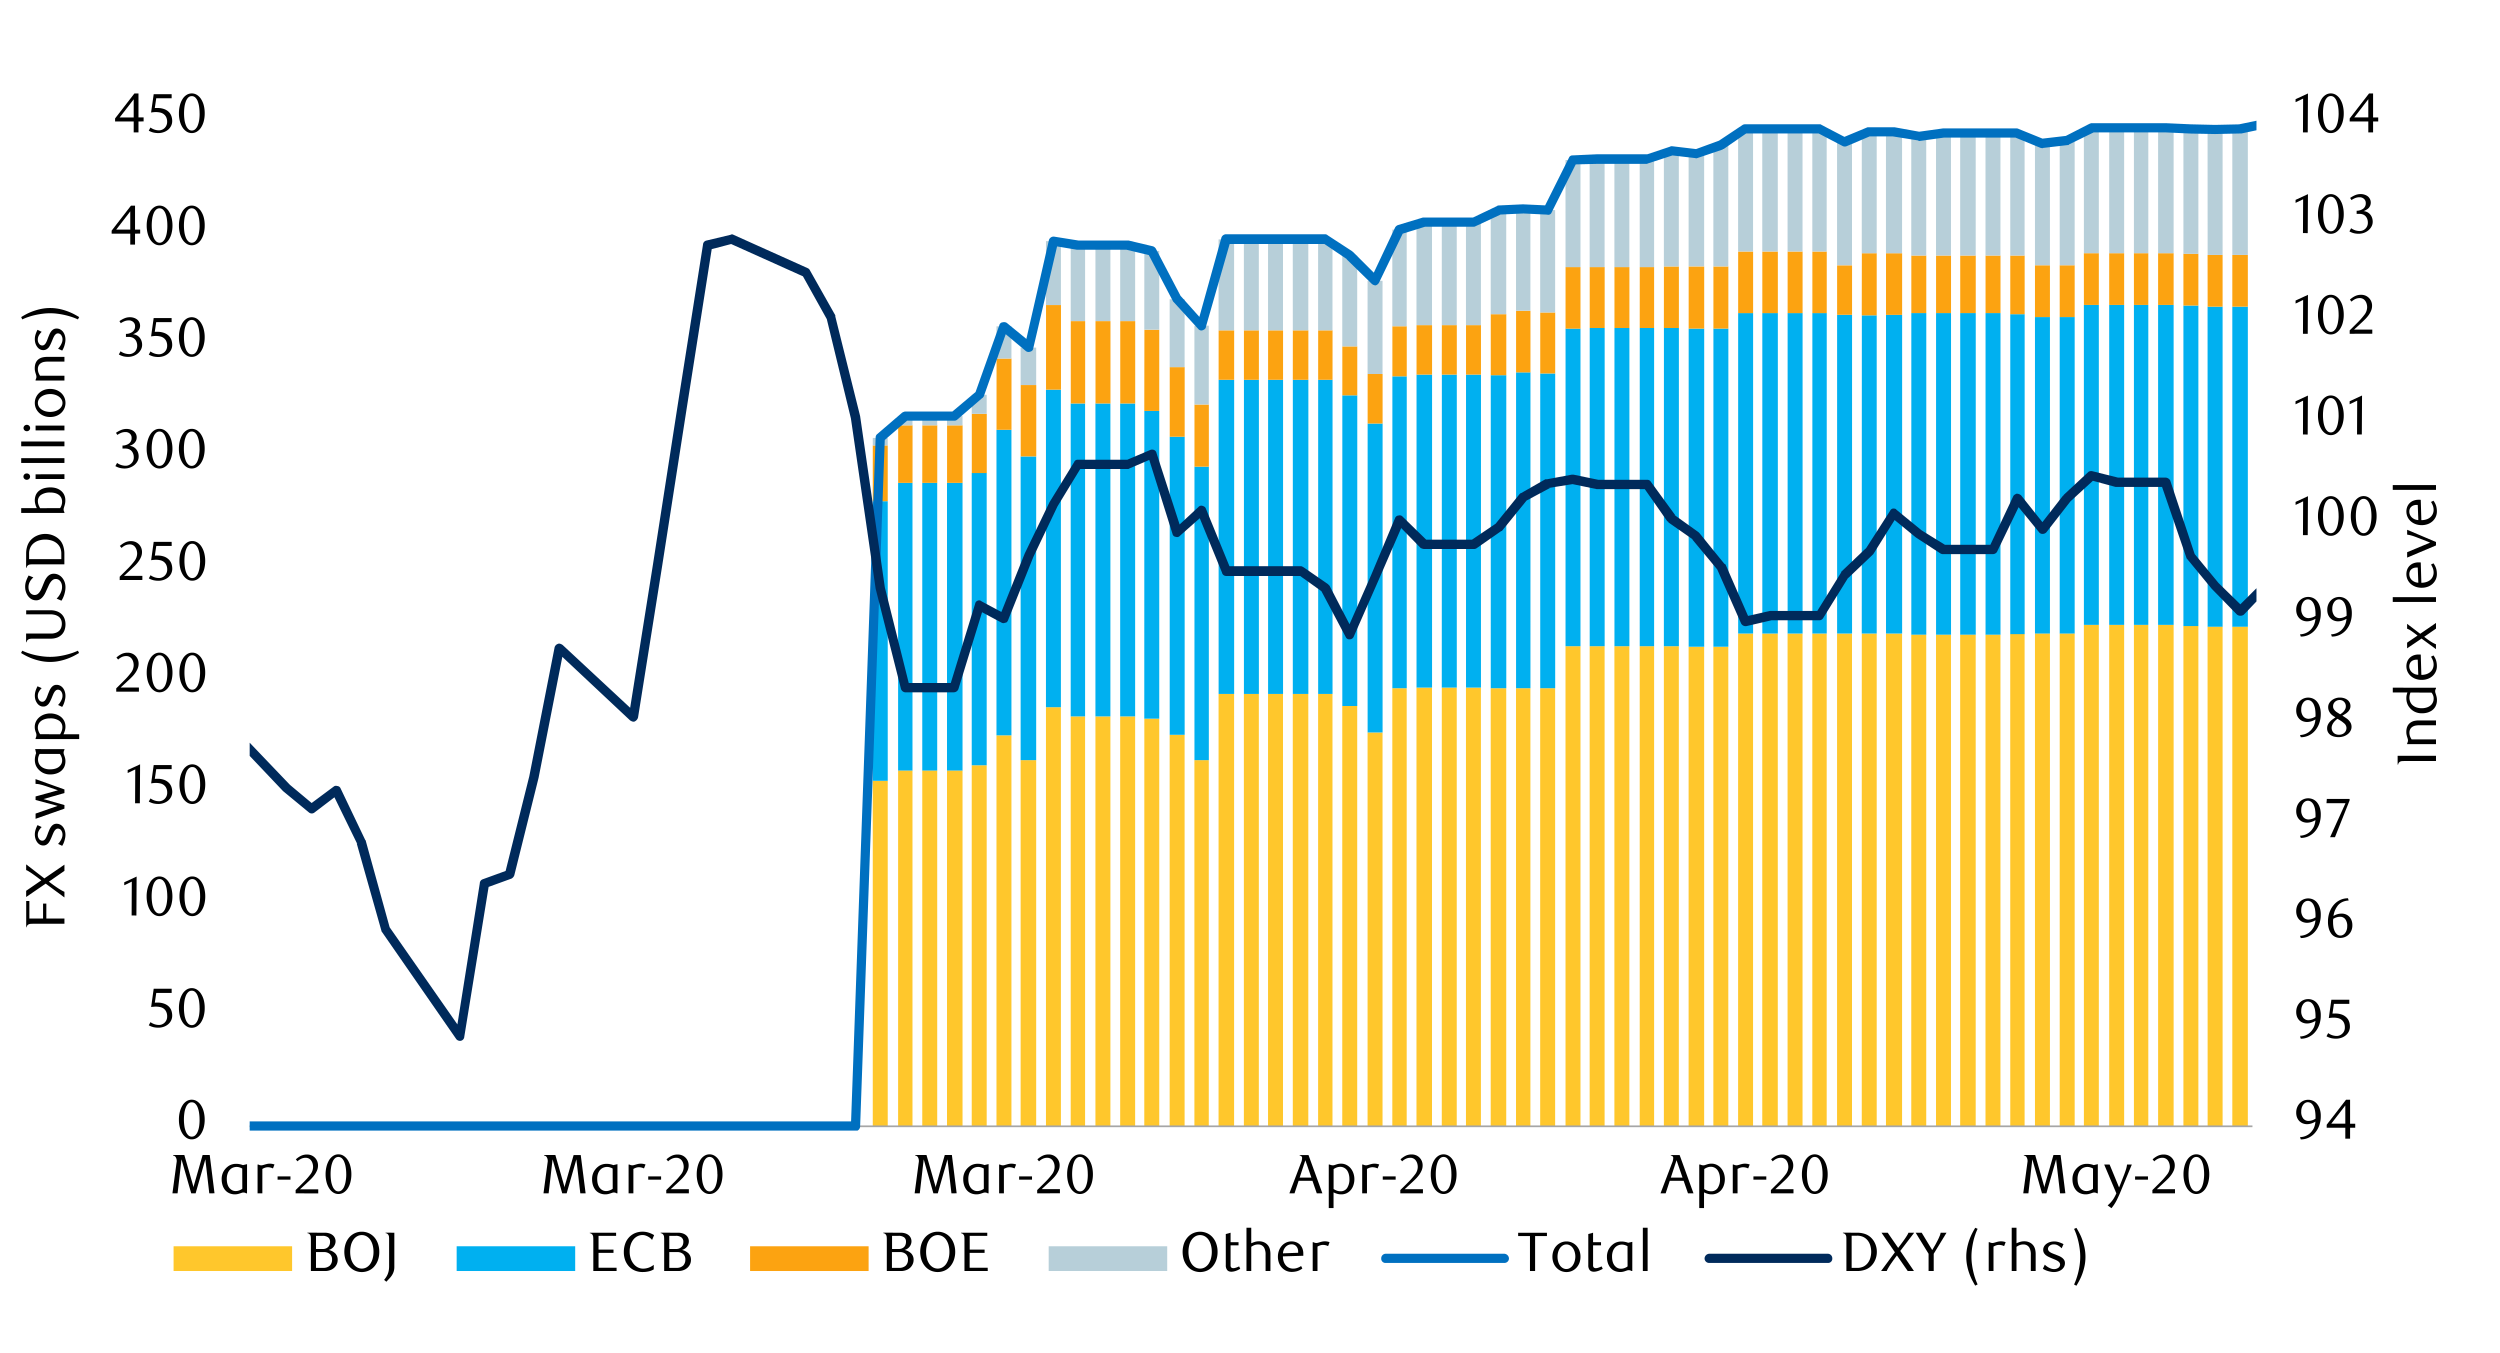 <svg id="Layer_1" data-name="Layer 1" xmlns="http://www.w3.org/2000/svg" xmlns:xlink="http://www.w3.org/1999/xlink" width="1460" height="790" viewBox="0 0 1460 790"><defs><style>.cls-1{fill:none;}.cls-2{clip-path:url(#clip-path);}.cls-3{clip-path:url(#clip-path-2);}.cls-4{fill:#ffc72c;}.cls-5{fill:#00b0f0;}.cls-6{fill:#fca311;}.cls-7{fill:#b7cfd9;}.cls-8{fill:#a6a6a6;}.cls-9{fill:#0070c0;}.cls-10{fill:#002a5b;}</style><clipPath id="clip-path"><rect class="cls-1" x="145.81" y="69.93" width="1171.97" height="590.35"/></clipPath><clipPath id="clip-path-2"><rect class="cls-1" x="-135.42" y="-708.75" width="1713.6" height="2217.6"/></clipPath></defs><title>1</title><g class="cls-2"><g class="cls-3"><path class="cls-4" d="M1318.45,362.92h8.74v295h-8.74Zm-14.78,3h9.07v292h-9.07Zm-14.45,0H1298v292h-8.74Zm-14.11-.34h8.74V657.93h-8.74Zm-14.78-.67h9.07v293h-9.07Zm-14.12,0h8.4v293h-8.4Zm-14.44,0h8.73v293h-8.73Zm-14.79,0h8.74v293H1217Zm-14.11,5h8.74V657.93h-8.74Zm-14.45,0h8.74V657.93h-8.74Zm-14.45.34h8.4V657.93H1174Zm-14.44.33h8.73V657.93h-8.73Zm-14.79,0h9.07V657.93h-9.07Zm-14.11,0h8.74V657.93h-8.74Zm-14.45,0h8.74V657.93h-8.74ZM1101.4,370h9.41V657.93h-9.41Zm-14.11,0H1096V657.93h-8.73Zm-14.45,0h8.73V657.93h-8.73Zm-14.45,0h8.4V657.93h-8.4Zm-14.45,0h8.74V657.93h-8.74Zm-14.78,0h9.07V657.93h-9.07Zm-14.11,0h8.73V657.93h-8.73Zm-14.45,7.73h8.73V657.93h-8.73Zm-14.45,0h9.07V657.93h-9.07Zm-14.45-.34h8.74V657.93H971.7Zm-14.11,0H966V657.93h-8.4Zm-14.78,0h8.73V657.93h-8.73Zm-14.45,0h8.73V657.93h-8.73Zm-14.11,0H923V657.93h-8.73ZM899.46,401.9h8.74v256h-8.74Zm-14.11,0h8.4v256h-8.4Zm-14.78,0h9.07v256h-9.07Zm-14.45-.34h8.73V657.93h-8.73Zm-14.11,0h8.73V657.93H842Zm-14.79,0h9.07V657.93h-9.07Zm-14.11.34h8.4v256h-8.4Zm-14.45,25.87h8.74V657.93h-8.74Zm-14.78-15.45h8.73V657.93h-8.73Zm-14.11-7.06h8.4V657.93h-8.4Zm-14.79,0h9.07V657.93H755Zm-14.45,0h8.74V657.93h-8.74Zm-14.11,0h8.74V657.93h-8.74Zm-14.78,0h9.07V657.93h-9.07ZM697.53,443.9h8.4v214h-8.4Zm-14.45-14.78h8.73V657.93h-8.73Zm-14.79-9.41H677V657.93h-8.74Zm-14.11-1.35h8.74V657.93h-8.74Zm-14.45,0h8.74V657.93h-8.74Zm-14.44,0h8.4V657.93h-8.4ZM610.84,413h8.73V657.93h-8.73ZM596.05,443.9h9.08v214h-9.08Zm-14.11-14.45h8.74V657.93h-8.74Zm-14.45,17.47h8.74v211h-8.74Zm-14.44,3h9.07v208h-9.07Zm-14.45,0h8.73v208H538.6Zm-14.11,0h8.4v208h-8.4ZM509.7,456h8.74V657.93H509.7Z"/><path class="cls-5" d="M1318.45,176.11h8.74V362.92h-8.74Zm-14.78,3h9.07V366h-9.07Zm-14.45,0H1298V366h-8.74Zm-14.11-.67h8.74V365.61h-8.74Zm-14.78-.34h9.07V364.94h-9.07Zm-14.12,0h8.4V364.94h-8.4Zm-14.44,0h8.73V364.94h-8.73Zm-14.79,0h8.74V364.94H1217Zm-14.11,7.06h8.74V370h-8.74Zm-14.45,0h8.74V370h-8.74ZM1174,183.5h8.4V370.32H1174Zm-14.44-.67h8.73V370.65h-8.73Zm-14.79,0h9.07V370.65h-9.07Zm-14.11,0h8.74V370.65h-8.74Zm-14.45,0h8.74V370.65h-8.74Zm-14.78,1h9.41V370h-9.41Zm-14.11.33H1096V370h-8.73Zm-14.45-.33h8.73V370h-8.73Zm-14.45-1h8.4V370h-8.4Zm-14.45,0h8.74V370h-8.74Zm-14.78,0h9.07V370h-9.07Zm-14.11,0h8.73V370h-8.73Zm-14.45,9.07h8.73V377.71h-8.73Zm-14.45,0h9.07V377.71h-9.07Zm-14.45-.34h8.74V377.37H971.7Zm-14.11,0H966V377.37h-8.4Zm-14.78,0h8.73V377.37h-8.73Zm-14.45,0h8.73V377.37h-8.73Zm-14.11.34H923V377.37h-8.73Zm-14.79,26.21h8.74V401.9h-8.74Zm-14.11-.67h8.4V401.9h-8.4Zm-14.78,1.68h9.07V401.9h-9.07Zm-14.45-.34h8.73V401.56h-8.73Zm-14.11,0h8.73V401.56H842Zm-14.79,0h9.07V401.56h-9.07Zm-14.11,1h8.4V401.9h-8.4Zm-14.45,27.55h8.74V427.77h-8.74Zm-14.78-16.46h8.73V412.32h-8.73Zm-14.11-9.08h8.4V405.26h-8.4Zm-14.79,0h9.07V405.26H755Zm-14.45,0h8.74V405.26h-8.74Zm-14.11,0h8.74V405.26h-8.74Zm-14.78,0h9.07V405.26h-9.07Zm-14.11,50.74h8.4V443.9h-8.4Zm-14.45-17.47h8.73V429.12h-8.73ZM668.29,240H677V419.71h-8.74Zm-14.11-4.37h8.74V418.36h-8.74Zm-14.45,0h8.74V418.36h-8.74Zm-14.44,0h8.4V418.36h-8.4Zm-14.45-8.06h8.73V413h-8.73Zm-14.79,39h9.08V443.9h-9.08ZM581.94,251h8.74V429.45h-8.74Zm-14.45,25.2h8.74V446.92h-8.74ZM553.05,282h9.07V450h-9.07Zm-14.45,0h8.73V450H538.6Zm-14.11,0h8.4V450h-8.4ZM509.7,292.7h8.74V456H509.7Z"/><path class="cls-6" d="M1318.45,145.87h8.74v30.24h-8.74Zm-14.78,3h9.07v30.24h-9.07Zm-14.45,0H1298v30.24h-8.74Zm-14.11-.67h8.74v30.24h-8.74Zm-14.78-.34h9.07v30.24h-9.07Zm-14.12,0h8.4v30.24h-8.4Zm-14.44,0h8.73v30.24h-8.73Zm-14.79,0h8.74v30.24H1217Zm-14.11,7.06h8.74v30.24h-8.74Zm-14.45,0h8.74v30.24h-8.74ZM1174,149.23h8.4V183.5H1174Zm-14.44,0h8.73v33.6h-8.73Zm-14.79,0h9.07v33.6h-9.07Zm-14.11,0h8.74v33.6h-8.74Zm-14.45,0h8.74v33.6h-8.74Zm-14.78-1.35h9.41v36h-9.41Zm-14.11,0H1096v36.29h-8.73Zm-14.45,7.06h8.73v28.9h-8.73Zm-14.45-8.06h8.4v36h-8.4Zm-14.45,0h8.74v36h-8.74Zm-14.78,0h9.07v36h-9.07Zm-14.11,0h8.73v36h-8.73Zm-14.45,8.73h8.73V191.9h-8.73Zm-14.45,0h9.07V191.9h-9.07Zm-14.45,0h8.74v35.95H971.7Zm-14.11.34H966v35.61h-8.4Zm-14.78,0h8.73v35.61h-8.73Zm-14.45,0h8.73v35.61h-8.73Zm-14.11,0H923v36h-8.73Zm-14.79,26.54h8.74v35.62h-8.74Zm-14.11-1h8.4v36h-8.4Zm-14.78,2h9.07v35.62h-9.07Zm-14.45,6.38h8.73v28.9h-8.73Zm-14.11,0h8.73v28.9H842Zm-14.79,0h9.07v28.9h-9.07Zm-14.11.68h8.4v29.23h-8.4Zm-14.45,27.88h8.74v28.9h-8.74Zm-14.78-16.12h8.73v28.56h-8.73Zm-14.11-9.41h8.4V221.8h-8.4Zm-14.79,0h9.07V221.8H755Zm-14.45,0h8.74V221.8h-8.74Zm-14.11,0h8.74V221.8h-8.74Zm-14.78,0h9.07V221.8h-9.07Zm-14.11,43.34h8.4v36.29h-8.4Zm-14.45-21.84h8.73v40.66h-8.73Zm-14.79-21.84H677V240h-8.74Zm-14.11-5h8.74v48.05h-8.74Zm-14.45,0h8.74v48.05h-8.74Zm-14.44,0h8.4v48.05h-8.4Zm-14.45-9.41h8.73v49.4h-8.73Zm-14.79,46.71h9.08v41.66h-9.08Zm-14.11-15.46h8.74V251h-8.74Zm-14.45,32.26h8.74v34.61h-8.74Zm-14.44,6.72h9.07V282h-9.07Zm-14.45,0h8.73V282H538.6Zm-14.11,0h8.4V282h-8.4ZM509.7,260.11h8.74V292.7H509.7Z"/><path class="cls-7" d="M1318.45,72.62h8.74v73.25h-8.74Zm-14.78,2.69h9.07v73.58h-9.07Zm-14.45.33H1298v73.25h-8.74Zm-14.11-.33h8.74v72.91h-8.74Zm-14.78-.67h9.07v73.24h-9.07Zm-14.12,0h8.4v73.24h-8.4Zm-14.44,0h8.73v73.24h-8.73Zm-14.79,0h8.74v73.24H1217ZM1202.87,82h8.74v72.91h-8.74Zm-14.45,1.68h8.74v71.23h-8.74Zm-14.45-6h8.4v71.57H1174Zm-14.44,0h8.73v71.57h-8.73Zm-14.79,0h9.07v71.57h-9.07Zm-14.11,0h8.74v71.57h-8.74Zm-14.45,2h8.74v69.55h-8.74ZM1101.4,77h9.41v70.89h-9.41Zm-14.11,0H1096v70.89h-8.73ZM1072.84,83h8.73v71.9h-8.73Zm-14.45-7.73h8.4v71.57h-8.4Zm-14.45,0h8.74v71.57h-8.74Zm-14.78,0h9.07v71.57h-9.07Zm-14.11,0h8.73v71.57h-8.73Zm-14.45,9.41h8.73v70.89h-8.73Zm-14.45,5h9.07v65.85h-9.07ZM971.7,88.08h8.74v67.53H971.7Zm-14.11,4.7H966V156h-8.4Zm-14.78,0h8.73V156h-8.73Zm-14.45,0h8.73V156h-8.73Zm-14.11.67H923V156h-8.73Zm-14.79,29.23h8.74v59.81h-8.74ZM885.35,122h8.4v59.47h-8.4Zm-14.78.67h9.07V183.5h-9.07Zm-14.45,7.06h8.73v60.14h-8.73Zm-14.11,0h8.73v60.14H842Zm-14.79,0h9.07v60.14h-9.07Zm-14.11,4.37h8.4v56.45h-8.4ZM798.66,164h8.74v54.43h-8.74Zm-14.78-14.78h8.73v53.09h-8.73Zm-14.11-9.41h8.4v53.09h-8.4Zm-14.79,0h9.07v53.09H755Zm-14.45,0h8.74v53.09h-8.74Zm-14.11,0h8.74v53.09h-8.74Zm-14.78,0h9.07v53.09h-9.07Zm-14.11,50.4h8.4v46h-8.4Zm-14.45-15.46h8.73v39.65h-8.73Zm-14.79-28.22H677v46h-8.74Zm-14.11-3.36h8.74v44.35h-8.74Zm-14.45,0h8.74v44.35h-8.74Zm-14.44,0h8.4v44.35h-8.4Zm-14.45-2.35h8.73v37.29h-8.73ZM596.05,203h9.08v21.84h-9.08Zm-14.11-12.43h8.74v18.81h-8.74Zm-14.45,40h8.74v11.09h-8.74ZM553.05,243h9.07v5.38h-9.07Zm-14.45,0h8.73v5.38H538.6Zm-14.11,0h8.4v5.38h-8.4ZM509.7,255.74h8.74v4.37H509.7Z"/></g></g><rect class="cls-8" x="145.81" y="657.26" width="1169.62" height="1.01"/><g class="cls-2"><g class="cls-3"><path class="cls-9" d="M-3774.3,654.91H499.62l-2.69,2.69,14.45-402.2a2.61,2.61,0,0,1,.67-1.68L526.84,241a5.58,5.58,0,0,1,1.68-.68h28.56l-1.68.68,14.78-12.44-.67,1,14.11-39.65a2.14,2.14,0,0,1,2-1.68,3,3,0,0,1,2.35.34l14.78,12.1-4.36,1.68,14.11-61.83a2.87,2.87,0,0,1,3-2.35L630,140.49h29.23l14.11,3.36A3.35,3.35,0,0,1,675,145.2l14.78,28.22-.34-.67,14.11,15.79-4.36,1,14.11-50.74a2.91,2.91,0,0,1,2.69-2h58.12a2.53,2.53,0,0,1,1.35.67l14.45,9.41a.32.32,0,0,0,.33.33L805.05,162l-4.37.67,14.11-29.91a3.41,3.41,0,0,1,1.68-1.34l14.45-4.37h29.57l-1,.34,14.78-7.06a1.19,1.19,0,0,1,.67-.33l14.45-.68,14.45.68-2.35,1.68,14.78-29.57a2.1,2.1,0,0,1,2-1.35l14.45-.67H962l-1,.34,14.11-4.71a2.58,2.58,0,0,1,1.35-.33l14.11,1.68-1,.33L1004.3,82l-.68.33,14.11-9.4a3,3,0,0,1,1.69-.34h43.34a1.23,1.23,0,0,1,1,.34l14.78,7.72-2.35-.33,14.45-6h15.79L1121.22,77h-1l14.44-2H1178a3.44,3.44,0,0,1,1,.34l14.78,6-1.35-.34,14.45-1.68-1,.34,14.44-7.4c.34,0,.68-.33,1-.33h43.35l14.78.67,14.11.34,14.78-.34h-.67l14.45-3c1.35,0,3,.67,3,2.35a2.61,2.61,0,0,1-2,3l-14.11,3h-.68l-14.78.33L1279.48,78l-14.78-.68h-42l-14.45,7.06c0,.34-.34.34-.68.34l-14.44,1.68c-.34.33-1,0-1.35,0L1177,80.35h-41.67l-14.44,2c-.34,0-.34,0-.67-.33l-14.79-2.35h-13.78l1-.34-14.11,6a2.88,2.88,0,0,1-2.35,0l-14.78-7.73,1.34.34h-43.34l1.34-.68-14.11,9.75c-.34,0-.34,0-.68.33l-14.78,5c-.34,0-.67.34-1,0l-14.45-1.68h1.35l-14.45,4.71a1.19,1.19,0,0,0-.67.33H932.73l-14.11.34L921,94.46,906.18,124a2.11,2.11,0,0,1-2.68,1.34l-13.78-.67-14.45.67h1l-14.45,6.72a2,2,0,0,1-1.34.34H832.26l-14.11,4.37,1.68-1.68L805.38,165a3.45,3.45,0,0,1-2,1.68,3.64,3.64,0,0,1-2.35-1l-14.79-14.45.67.34-14.45-9.74,1.68.67H716l2.69-2-14.45,50.4c0,1-1,1.68-2,2a2.24,2.24,0,0,1-2.35-.67l-14.45-15.8-.33-.33-14.79-28.23,1.68,1.35-14.11-3.36H629l-14.11-2.35,3-2-14.45,61.82a2.14,2.14,0,0,1-1.68,2,2.61,2.61,0,0,1-2.69-.34l-14.45-12.09,4-1.35-14.11,40c-.33.33-.33.67-1,1L559.1,245a2.49,2.49,0,0,1-2,.67H528.52l2-.67-14.78,12.77,1-2L502.31,657.93a2.88,2.88,0,0,1-2.69,2.69H-3774.3a2.89,2.89,0,0,1-2.69-2.69,3,3,0,0,1,2.69-3"/><path class="cls-10" d="M-3773.63,470.78l14.45,3.7-2.69.67,14.45-14.11a2.88,2.88,0,0,1,2-1c.67.33,1.34.33,2,1l14.45,16.12c.34,0,.34.34.67.68l14.12,29.23-3-1.35,43-13.1h1.68l14.78,5-3,.67,14.45-18.48a2,2,0,0,1,2-1l14.12-1-2.36,1.68,14.79-32.93a2.51,2.51,0,0,1,2.35-1.68l43.34,1h-.67l14.11-4.71a3.2,3.2,0,0,1,3.36,1.35l14.79,30.91,14.11,28.56,14.11,23.85-1.34-1,43.34,14.11-2.35.33,14.78-9.4c0-.34.34-.34.68-.34l14.11-4.37h1l14.78.67h.34l14.44,4-2.68.67,43.34-42a2.5,2.5,0,0,1,3-.34l14.12,6.72H-3356l14.45-2.69-1.34.68,28.89-30.24c.67-.34,1-.68,1.68-.68l43.35-5.71-.68.34,14.12-6.39a2.76,2.76,0,0,1,3.36,1.35l14.44,22.51-2-1.34,14.78,3a1.79,1.79,0,0,1,1.35.67l14.44,14.45-2.35-1,43.35-7.05-2,1.34,14.78-27.22a1.72,1.72,0,0,1,1.68-1.34c.68-.34,1.68-.34,2,.34l14.45,10.41a.73.73,0,0,1,.67.67l14.45,25.2-4.71-.33,14.79-21.17a1.85,1.85,0,0,1,1.68-1l43.34-6-2,1.35,14.44-26.55a2.28,2.28,0,0,1,2-1.34l14.78-1.34-.67.33,14.11-5.37-.67.67,14.45-11.43c.34-.33.67-.33,1.34-.67l43.35-2,14.78-.34-2.35,1.34,14.11-27.21a2.25,2.25,0,0,1,1.68-1.35,3,3,0,0,1,2.35.34l14.45,8.4c.34.34.67.67,1,.67l14.11,17.47-.33-.67,43,32.59-2.68-.33,14.44-6.39a2.18,2.18,0,0,1,2,0l14.78,5h-1.68l14.12-4.36c.67-.34,1.34,0,2,.33l14.45,7.06h-1l43.68,6.38-2.69,1.35,14.12-25.2c.33-.34.67-.68,1-.68l14.12-10.41,15.12-9.41c.33,0,.67-.34,1.34-.34h14.11l-.67.34,43.34-12.43a4.33,4.33,0,0,1,2,.33l14.78,9.08h-2.35l14.11-6a2.86,2.86,0,0,1,2.36,0l14.11,7.39a2.62,2.62,0,0,1,1.34,1.34l14.79,30.92-4-1,43.35-25.87a2,2,0,0,1,2.35-.34l14.11,4.7-2.35.68,14.11-12.1-.33.34,14.78-17.81-.34.33,14.45-23.85a2.29,2.29,0,0,1,2-1.35l57.79-5a2.72,2.72,0,0,1,3,1.35l14.12,32.59-2-1.68,14.11,2.35,14.79,1,43.34,6.72h-1l14.45-2.69-1.68,1,14.78-18.48a2.42,2.42,0,0,1,2-1,3,3,0,0,1,2.35,1l14.12,19.49-1.69-1,14.45,3h-1.68l43-20.49a2.53,2.53,0,0,1,3.36.67l14.78,20.83h-4.36l14.44-17.81a2.41,2.41,0,0,1,2-1,2.41,2.41,0,0,1,2,1l14.78,16.8-4-.33,14.45-14.11a2.49,2.49,0,0,1,1.34-.68l43.34-5a3.08,3.08,0,0,1,2.36,1l14.44,15.12-4.7,1,14.78-41.33a2.63,2.63,0,0,1,1.35-1.34l14.45-5.71a2,2,0,0,1,1.34-.34l14.78,2H-2100l43.34-16.13a2.61,2.61,0,0,1,2.69.67l14.45,14.78-1-.67,14.45,6.72,15.12,9.07-1-.33,14.11,3h-1l43.34-9.07-1,.34,14.79-9.75a2.57,2.57,0,0,1,1.68-.67l14.11,1a3.39,3.39,0,0,1,2.35,1.34l14.11,24.53,14.79,23.52-2.36-1.34,57.8.67a7.12,7.12,0,0,1,1.68,1l14.78,16.8c.34.33.34.33.34.67l14.44,23.18,14.12,18.82-2.36-1,43-3-1.34.67,14.78-11.43a4.87,4.87,0,0,1,2-.67l14.11,2-1.68.33,14.45-8.4-.34.34,14.79-11.76a2.52,2.52,0,0,1,1.68-.67l43.34,4h.67l14.11,4.37,14.45,2.69a2.54,2.54,0,0,1,1.68.67l14.11,17.47-.67-.67,14.11,6.72h-2l43.68-16.13-1.68,1.34,14.45-27.88a3.42,3.42,0,0,1,2.68-1.68l14.45,2.35-2,.33,14.78-11.08,14.11-12.44a2.61,2.61,0,0,1,1.68-.67l58.13,2.69h-.67l14.11-3.36a2.73,2.73,0,0,1,2.35.34l14.45,12.09,14.45,9.41-1-.34,43.35,12.1H-1349l14.45-3.36,13.77-4.7,15.13-3.7-1.35,1,14.11-16.47a2.91,2.91,0,0,1,2-1l43.34-3h.68l14.78,4.37-2,.34,14.45-7.06a2.5,2.5,0,0,1,1.68-.34l28.9,5.72c.33,0,.67.33,1,.33l43,24.87,14.11,6.72,14.45,5c.34,0,.67.33,1,.67l14.45,13.77-4,.34,14.44-17.14a1.63,1.63,0,0,1,2-.67l43.35,3.36a2.56,2.56,0,0,1,1.67.67l14.79,13.44a.33.33,0,0,0,.34.34l14.11,19.49h-4.37l14.78-18.82c.68-.33,1.35-1,2-1a4.71,4.71,0,0,1,2,.68l14.45,13.44-1.34-.68,43,8.74-2,.67,14.11-11.76L-916.95,456a4.71,4.71,0,0,1,2-.68l14.11,1.35-2.35,1,14.79-18.48a3,3,0,0,1,2.35-1l43.34,2h14.79l28.89,7.06a2.76,2.76,0,0,1,1.68,1.68l14.45,36.29-2-1.68L-741.56,494a7.87,7.87,0,0,1,1.68,1l14.78,20.83-4.37-.33,28.57-26.88a4.69,4.69,0,0,1,2-.67l14.79.33h.67l43,10.08-2.68,1,14.44-19.82L-613.88,462c0-.33.33-.33.67-.67l14.11-8.73a2.83,2.83,0,0,1,2.35,0l14.45,5.71-1-.34,43.34.34,14.11-1.68a4.35,4.35,0,0,1,2,.33l14.11,8.74-2.35-.34,14.44-5L-499,461l14.79-16.8a3,3,0,0,1,2.35-1l57.45,4.37h14.45l-1.34.33,14.11-9.41,14.45-9.4a1.22,1.22,0,0,1,1-.34l43.67-6,14.12-3.69h1l14.11,1.34a1.24,1.24,0,0,1,1,.34l14.78,7.39,1,1,14.44,28.22-3.69-1,43-24.19,14.11-9.74-.67.67L-210,403.24c.34,0,.34-.33.67-.33l14.11-11.43,14.79-11.08c.34-.34.67-.68,1-.68l43.34-8.73a3.08,3.08,0,0,1,1.68.33l14.45,6.39-3.36,1,14.11-19.16a2.89,2.89,0,0,1,2-1l14.78-1.35,13.78-3,57.79-18.48-1,.67,14.11-15.46c.34-.33.34-.33.67-.33l14.12-9.75a5.8,5.8,0,0,1,2.35-.33,4.06,4.06,0,0,1,1.68,1.68l14.78,35.28-3-1.35,43.34-5.71a2.48,2.48,0,0,1,2.69,1.35L83,364.6l-2.35-1.34,14.45-1.68a3.29,3.29,0,0,1,3,1.34l14.12,28.56,14.11,21.84L126,413l43.34,45.36,14.45,12.09-3.36-.33,14.45-10.75a2.05,2.05,0,0,1,2-.34,2.25,2.25,0,0,1,2,1.34l14.45,30.24c.34.34.34.34.34.68l14.11,51.07-.34-1,43.35,62.16-4.71,1.34,14.12-89a2.53,2.53,0,0,1,1.68-2.35l14.78-5.37L295,509.76l14.11-56.45L323.9,378a3,3,0,0,1,2-2c.67-.34,1.68,0,2.69.67l43,40-4.37,1.68,14.11-88.7,14.45-93.07,14.78-93.75a2.52,2.52,0,0,1,2-2.35l14.11-3.36a1.52,1.52,0,0,1,1.68,0l43.34,19.49a2.63,2.63,0,0,1,1.35,1.34l14.78,26.21v.67L502.31,243,516.76,343.1l14.45,57.79-2.69-2h28.56l-2.35,1.68,14.78-48.05a2.22,2.22,0,0,1,1.34-1.68,2.08,2.08,0,0,1,2.36.33l14.44,7.73-4,1.35,14.79-37,14.44-29.91,14.45-23.52a2.09,2.09,0,0,1,2-1.34h29.23l-1,.33,14.11-6a2.86,2.86,0,0,1,2.36,0,2.34,2.34,0,0,1,1.34,1.68l14.78,45.69-4.36-1,14.11-13.1a2.22,2.22,0,0,1,2.35-.67c1,.33,1.68.67,2,1.68l14.45,35.28L716,330.67h43.68c.67,0,1,.33,1.68.67l14.11,9.74,1,1,14.11,27.22-4.7.33L800.68,336l14.11-33.6a2.28,2.28,0,0,1,2-1.34,2.22,2.22,0,0,1,2.35.67l14.45,14.11-2-.67h28.9l-1.35.34,14.45-9.75-.34.34,14.12-17.47c.33-.34.67-.67,1-.67l14.12-8.07h1l14.44-2.69h1l14.45,3H962a2.36,2.36,0,0,1,2,1l14.45,19.82-.67-.34,14.11,10.08.67.68,14.45,17.8c.34,0,.34.34.67.34l14.12,32.26-3-1.68,14.79-3.36h29.23l-2.35,1.34,14.78-23.86c0-.33,0-.33.34-.67l14.11-13.44-.34.67,14.45-22.51a2.24,2.24,0,0,1,1.68-1.34c.67,0,1.68,0,2,.67l14.78,12.1,14.11,8.73-1.34-.33h28.9l-2.36,1.68L1175.65,290c.34-1,1.35-1.34,2-1.68a3.82,3.82,0,0,1,2.69,1l14.45,18.14h-4l14.12-18.14c.33,0,.33,0,.33-.34l14.45-13.44a3,3,0,0,1,2.35-.33l14.79,3.69h27.89a3.44,3.44,0,0,1,2.68,1.68L1281.83,324l-.33-.67,14.11,17.13,14.78,14.45h-4l14.45-14.45-.68.67,14.45-29.23a2.71,2.71,0,0,1,3.7-1,2.83,2.83,0,0,1,1.34,3.7l-14.45,28.9-.67.67-14.11,14.78a3.37,3.37,0,0,1-4,0l-14.79-15.12-14.11-17.13c-.33-.34-.67-.68-.67-1l-14.78-43,2.69,1.68h-29.24l-14.78-4,2.69-.67L1208.92,293l.33-.34-14.11,18.14a3,3,0,0,1-2.35,1,2.39,2.39,0,0,1-2-1L1176,292.7l4.71-.34-14.45,29.91a2.84,2.84,0,0,1-2.35,1.34H1135a3.08,3.08,0,0,1-1.68-.33l-14.45-9.41-14.78-12.1,4-.67L1094,323.61l-.68.67-14.11,13.44.34-.67-14.79,23.86a2.75,2.75,0,0,1-2,1.34h-28.23l-14.44,3.36a2.93,2.93,0,0,1-3.36-1.68L1002.62,332l.33.67-14.78-17.8.67.33-14.45-10.08a.73.73,0,0,0-.67-.67L959.61,284.3l2.35,1.34H932.39l-14.45-3h1L904.17,285h1l-14.44,7.73,1-.67-14.44,17.81a1.19,1.19,0,0,1-.67.33l-14.45,10.08a3,3,0,0,1-1.68.34h-28.9a4.92,4.92,0,0,1-2-.67l-14.11-14.45,4.37-.67-14.45,33.26-14.78,33.6a2.53,2.53,0,0,1-2.35,1.68A2.25,2.25,0,0,1,785.9,372l-14.45-27.22,1,1-14.11-10.08,1.35.67H716a2.46,2.46,0,0,1-2.36-2l-14.44-35.28,4.36,1-14.44,12.77a2.09,2.09,0,0,1-2.36.67,2.13,2.13,0,0,1-2-1.68l-14.45-46,3.36,1.68-14.11,6.05a1.25,1.25,0,0,1-1,.33H629.32l2.35-1.34-14.11,23.18-14.11,29.57-14.79,37c-.33.67-.67,1.35-1.68,1.35a2.16,2.16,0,0,1-2,0l-14.45-7.73,4-1.68-14.78,48.05a2.94,2.94,0,0,1-2.69,2H528.52a2.88,2.88,0,0,1-2.35-2l-14.79-58.47-14.45-99.45-14.11-58.13.34.67-14.79-26.54,1.35,1.34-43.35-19.49h1.68l-14.11,3.7,2-2.35L401.17,237.6l-14.44,92.73L372.62,419a3.59,3.59,0,0,1-2,2.35c-.67.33-1.68,0-2.69-.67l-43-40.32,4.37-1.35-14.78,75.27L300.37,511.1a3.43,3.43,0,0,1-1.67,2l-14.79,5.37,1.68-2-14.45,89a2.52,2.52,0,0,1-2,2.35,2.8,2.8,0,0,1-2.69-1l-43.34-62.5a1.15,1.15,0,0,1-.34-.67l-14.45-51.07.34.34-14.79-30.24,4,1-14.12,10.76a2.57,2.57,0,0,1-3.36,0L165.3,462l-43-45.36a.33.33,0,0,1-.34-.33l-14.45-22.51L93.06,365.61,95.75,367,81.3,368.64c-1.34,0-2.35-.34-2.68-1.35L64.17,344.44l2.68,1.35L23.51,351.5a3,3,0,0,1-2.69-1.68L6,314.2l4,1.35L-4.38,325l.68-.34-14.45,15.46c0,.33-.68.67-1,.67l-58.13,18.81-14.78,3-14.79,1.34,2-1-14.11,18.82a3.42,3.42,0,0,1-3.36,1l-14.45-6.39h1.68l-43.35,8.74,1.35-.67-14.79,11.42L-206,406.94l.34-.34-14.79,19.83c0,.33-.33.33-.67.67l-14.45,9.74-43,24.2a2.91,2.91,0,0,1-2.35,0,2.22,2.22,0,0,1-1.68-1.35L-296.7,431.8l1,1-14.45-7.39,1,.34-14.45-1.35h1l-14.78,3.36L-381,433.82l1.34-.34-14.45,9.75-14.11,9.41a3.08,3.08,0,0,1-1.68.33h-14.78l-57.46-4.37,2-.67-14.79,16.8c0,.34-.67.67-1,.67l-14.11,5.38a4.91,4.91,0,0,1-2.35-.34l-14.45-8.73,1.68.33L-540,463.72l-43.34-.33h-1l-14.45-5.71,2.69-.34-14.45,8.74.67-.68-14.45,17.14-14.45,20.16a3.82,3.82,0,0,1-2.68,1l-43.35-10.08h.68l-14.79-.34,2-.67-28.56,26.88a4.82,4.82,0,0,1-2.35.67c-.68,0-1.35-.67-2-1.34l-14.45-20.5,1.35,1-43-10.42a3.41,3.41,0,0,1-2-1.68L-802.38,451l2,1.68-28.9-7.06H-843l-43.35-2,2.35-1L-898.81,461a3,3,0,0,1-2.35,1l-14.45-1.34,2-.34-14.79,10.08-14.11,11.76a2.8,2.8,0,0,1-2.35.68l-43.35-8.74c-.33,0-.67-.34-1-.67L-1003.64,460l4-.34-14.78,18.82a2.42,2.42,0,0,1-2,1,2.53,2.53,0,0,1-2.35-1.35L-1032.87,459l.33.34-14.78-13.44,1.68.67-43.35-3.36,2.36-1-14.45,16.8a1.86,1.86,0,0,1-1.68,1,2.88,2.88,0,0,1-2-.67l-14.45-14.12,1,.68-15.12-5.38-14.45-6.72-43-24.86.67.33-28.9-5.71h1.68l-14.45,6.72c-.33.34-1,.34-1.68.34l-14.78-4.37h1l-43.35,3,1.69-1L-1303,424.75c-.33.67-1,.67-1.34,1l-14.45,3.36-14.78,4.7-14.11,3.7H-1349l-43.34-12.1c-.34-.34-.34-.34-.68-.34l-15.12-9.74-14.11-12.1,2.35.34-14.44,3.36c0,.34-.34.34-.68.34l-57.79-2.69,1.68-.67-14.45,12.76-14.44,11.09a4.86,4.86,0,0,1-2.36.67l-14.11-2.35,2.69-1.34L-1548,453a7.47,7.47,0,0,1-1.68,1.35l-43.68,15.79a2.18,2.18,0,0,1-2,0l-14.11-7.06c-.34,0-.67-.33-1-.67l-14.44-17.14,1.67.68-15.12-2.36-14.11-4.36h.67l-43.34-4,2-.33-14.79,11.42-.33.34-14.45,8.4a15.07,15.07,0,0,1-1.68.33l-14.11-2,2-.34-14.78,11.09a2.53,2.53,0,0,1-1.35.67l-43.34,3a2.61,2.61,0,0,1-2.35-1l-14.45-19.49-14.45-23.18.34.33-14.79-16.8,2,1-57.46-1a2.53,2.53,0,0,1-2.35-1.34l-14.78-23.52-14.11-24.53,2,1.34-14.11-1,1.68-.34-14.78,10.08c-.34,0-.68.34-1,.34l-43.35,9.07h-1l-14.12-3c-.33,0-.67-.33-1-.33l-14.45-9.07-14.11-6.39c-.34,0-.68-.33-1-.67l-14.11-14.45,2.68.34-43,16.13a2.6,2.6,0,0,1-1.35.33l-14.78-2h1.34l-14.45,5.71,1.68-1.68-14.78,41a2.13,2.13,0,0,1-2,1.68,2.22,2.22,0,0,1-2.35-.67l-14.45-15.12,2.36.67-43.35,5,1.68-1-14.11,14.45a4.69,4.69,0,0,1-2,.67,2,2,0,0,1-2-1l-14.79-16.8h4l-14.12,17.81a3,3,0,0,1-2.35,1,2.75,2.75,0,0,1-2-1.34l-14.79-20.5,3.36.67-43,20.83a4.19,4.19,0,0,1-2,.34l-14.11-3a3.34,3.34,0,0,1-1.68-1.35l-14.12-19.49,4,.34-14.45,18.48c-.67.67-1,1-1.68,1l-14.45,2.69h-.67l-43.35-6.39-14.78-1.34-14.45-2.35a2.48,2.48,0,0,1-2-1.68l-14.12-32.26,2.69,1.68-58.13,5,2.36-1.34-14.45,23.85a.33.33,0,0,1-.34.34l-14.45,17.81a.32.32,0,0,0-.33.33l-14.45,12.1a2.53,2.53,0,0,1-2.69.33l-14.11-4.7,2-.34-43,26.21a5.65,5.65,0,0,1-2.35.34,4,4,0,0,1-1.68-1.68L-2621.48,414l1,1-14.12-7.39,2,.34-14.11,6.05a3,3,0,0,1-2.35-.34l-14.79-9.07,2,.33-43.35,12.1h-14.78l1.34-.34-14.44,9.08-14.45,10.41.67-1-14.11,25.2a3.06,3.06,0,0,1-2.69,1.35l-43.68-6.39a1.25,1.25,0,0,0-1-.33l-14.11-7.39h2l-14.45,4.36a1.49,1.49,0,0,1-1.68,0l-14.79-5,2-.33-14.11,6.72a2.56,2.56,0,0,1-2.69-.34l-43.34-32.59-.34-.34-14.45-17.47.67.67-14.78-8.4,4-1.34-14.45,27.22a2.53,2.53,0,0,1-2.35,1.68l-14.45.33-43.34,2.35,1.34-.67-14.11,11.09-.67.67-14.45,5h-.67l-14.78,1.35,2.35-1.35-14.45,26.55a3.12,3.12,0,0,1-2,1.34l-43,6,1.68-1.35-14.79,21.51a2.61,2.61,0,0,1-2.35,1,2.79,2.79,0,0,1-2-1.35l-14.44-25.2.67,1-14.11-10.42,4-1-14.79,27.21a2.26,2.26,0,0,1-2,1.35l-43.35,7.39a2.24,2.24,0,0,1-2.35-.67l-14.11-14.12,1.34.68-14.78-3a3.35,3.35,0,0,1-1.68-1.34l-14.11-22.51,3,1-14.11,6.05c-.34.34-.34.34-.67.34l-43.35,5.71,1.68-1-28.89,30.24a4.56,4.56,0,0,1-1.68,1l-14.79,2.35a1.48,1.48,0,0,1-1.68,0L-3371.1,493l3-.34-43.35,42a3.2,3.2,0,0,1-2.35.67l-14.45-4h.67l-14.78-.67,1-.34-14.45,4.37.67-.34-14.45,9.75a6.64,6.64,0,0,1-2.35.33l-43.34-14.44a3.38,3.38,0,0,1-1.68-1.35L-3531,504.38l-14.45-28.56-14.79-30.91,3.36,1.34-14.11,5h-1l-43.34-1,2.69-1.34-14.79,32.93a2.82,2.82,0,0,1-2.35,1.34l-14.11,1,1.68-1-14.11,18.48a2.71,2.71,0,0,1-3,1l-14.78-4.7h1.68l-43.34,12.76a2,2,0,0,1-3-1.34l-14.45-29.23.68.67-14.79-16.13h3.7l-14.11,14.45a2.61,2.61,0,0,1-2.69.67l-14.45-4a2.41,2.41,0,0,1-1.68-3.36,2.2,2.2,0,0,1,3-1.68"/></g></g><path d="M1343.21,664.11a9.84,9.84,0,0,0,3-.58,9.11,9.11,0,0,0,2.19-1.19,8.7,8.7,0,0,0,1.57-1.51,12.43,12.43,0,0,0,1.07-1.55,9.17,9.17,0,0,0,.78-2,11.17,11.17,0,0,0,.39-2.26,10.62,10.62,0,0,1-2.5,1.12,8.43,8.43,0,0,1-2.4.38,6.67,6.67,0,0,1-2.45-.46,5.78,5.78,0,0,1-2-1.31,6.31,6.31,0,0,1-1.37-2.11,7.78,7.78,0,0,1-.5-2.87,8.06,8.06,0,0,1,.6-3.19,7.44,7.44,0,0,1,1.57-2.35,6.78,6.78,0,0,1,2.24-1.46,7.11,7.11,0,0,1,2.6-.5,6.84,6.84,0,0,1,2.68.55,6.54,6.54,0,0,1,2.35,1.72,8.83,8.83,0,0,1,1.67,3,12.94,12.94,0,0,1,.63,4.27,16,16,0,0,1-.89,5.45,13.21,13.21,0,0,1-2.47,4.31,11.05,11.05,0,0,1-3.71,2.84,10.44,10.44,0,0,1-4.61,1Zm9.06-10.81c0-.23,0-.44,0-.61v-.62a23,23,0,0,0-.25-3.11,9.24,9.24,0,0,0-.66-2.37,5.26,5.26,0,0,0-1.57-2.21,3.32,3.32,0,0,0-2-.68,3,3,0,0,0-1.45.37,3.72,3.72,0,0,0-1.23,1.09,5.91,5.91,0,0,0-.87,1.7,7.13,7.13,0,0,0-.32,2.26,6.16,6.16,0,0,0,1.2,4.14,3.93,3.93,0,0,0,3.1,1.38A7.91,7.91,0,0,0,1352.27,653.3Z"/><path d="M1372.45,658.59V665h-2.79v-6.4h-10.87v-1.75l11.29-14.6h2.37v14h3v2.33Zm-2.79-13-8.21,10.65h8.21Z"/><path d="M1343.21,605.31a9.84,9.84,0,0,0,3-.58,9.11,9.11,0,0,0,2.19-1.19,8.65,8.65,0,0,0,1.57-1.5,13.27,13.27,0,0,0,1.07-1.56,9.17,9.17,0,0,0,.78-2,11.06,11.06,0,0,0,.39-2.26,10.62,10.62,0,0,1-2.5,1.12,8.43,8.43,0,0,1-2.4.38,6.47,6.47,0,0,1-2.45-.46,5.78,5.78,0,0,1-2-1.31,6.31,6.31,0,0,1-1.37-2.11,7.74,7.74,0,0,1-.5-2.87,8,8,0,0,1,.6-3.18,7.49,7.49,0,0,1,1.57-2.36,6.94,6.94,0,0,1,2.24-1.46,7.11,7.11,0,0,1,2.6-.5,6.84,6.84,0,0,1,2.68.55,6.54,6.54,0,0,1,2.35,1.72,8.83,8.83,0,0,1,1.67,3,12.94,12.94,0,0,1,.63,4.27,16,16,0,0,1-.89,5.45,13.36,13.36,0,0,1-2.47,4.32,11.32,11.32,0,0,1-3.71,2.84,10.58,10.58,0,0,1-4.61,1Zm9.06-10.8c0-.24,0-.45,0-.62v-.62a23,23,0,0,0-.25-3.11,9.24,9.24,0,0,0-.66-2.37,5.33,5.33,0,0,0-1.57-2.21,3.32,3.32,0,0,0-2-.68,3.16,3.16,0,0,0-1.45.37,3.72,3.72,0,0,0-1.23,1.09,5.91,5.91,0,0,0-.87,1.7,7.17,7.17,0,0,0-.32,2.26,6.16,6.16,0,0,0,1.2,4.14,3.93,3.93,0,0,0,3.1,1.38A8,8,0,0,0,1352.27,594.51Z"/><path d="M1372,586.26h-9l-.84,5.68.71-.05h.72a11.24,11.24,0,0,1,4.27.71,7.41,7.41,0,0,1,2.69,1.82,6.48,6.48,0,0,1,1.4,2.45,9.06,9.06,0,0,1,.4,2.61,6.48,6.48,0,0,1-.66,2.94,7.09,7.09,0,0,1-1.79,2.24,8.28,8.28,0,0,1-2.6,1.43,9.62,9.62,0,0,1-3.09.5,12.49,12.49,0,0,1-2.65-.28,10.77,10.77,0,0,1-2.9-1.12l1-1.85a8.51,8.51,0,0,0,5,1.66,4.45,4.45,0,0,0,1.74-.36,4.7,4.7,0,0,0,1.52-1,4.81,4.81,0,0,0,1.48-3.57,6.21,6.21,0,0,0-.58-2.87,4.93,4.93,0,0,0-1.51-1.76,5.47,5.47,0,0,0-2.11-.9,11.89,11.89,0,0,0-2.36-.24,14.48,14.48,0,0,0-1.47.08q-.73.07-1.35.18l1.49-10.71H1372Z"/><path d="M1343.21,546.51a9.84,9.84,0,0,0,3-.58,9.45,9.45,0,0,0,2.19-1.18,9.05,9.05,0,0,0,1.57-1.51,11.79,11.79,0,0,0,1.07-1.56,9.17,9.17,0,0,0,.78-2,11.06,11.06,0,0,0,.39-2.26,10.23,10.23,0,0,1-2.5,1.12,8.43,8.43,0,0,1-2.4.38,6.47,6.47,0,0,1-2.45-.46,5.78,5.78,0,0,1-2-1.31,6.21,6.21,0,0,1-1.37-2.11,7.74,7.74,0,0,1-.5-2.87,8,8,0,0,1,.6-3.18,7.49,7.49,0,0,1,1.57-2.36,6.94,6.94,0,0,1,2.24-1.46,7.11,7.11,0,0,1,2.6-.5,7,7,0,0,1,2.68.55,6.54,6.54,0,0,1,2.35,1.72,8.83,8.83,0,0,1,1.67,3,13,13,0,0,1,.63,4.27,15.94,15.94,0,0,1-.89,5.45,13.26,13.26,0,0,1-2.47,4.32,11.18,11.18,0,0,1-3.71,2.84,10.58,10.58,0,0,1-4.61,1Zm9.06-10.8c0-.24,0-.45,0-.62v-.62a23.19,23.19,0,0,0-.25-3.11,9.24,9.24,0,0,0-.66-2.37,5.33,5.33,0,0,0-1.57-2.21,3.32,3.32,0,0,0-2-.68,3.16,3.16,0,0,0-1.45.37,3.83,3.83,0,0,0-1.23,1.09,6,6,0,0,0-.87,1.71,7.11,7.11,0,0,0-.32,2.25,6.16,6.16,0,0,0,1.2,4.14,3.93,3.93,0,0,0,3.1,1.38A8,8,0,0,0,1352.27,535.71Z"/><path d="M1371.61,525.91a9.74,9.74,0,0,0-3,.58,8.57,8.57,0,0,0-2.13,1.17,6.86,6.86,0,0,0-1.43,1.48,17,17,0,0,0-.94,1.5,11.75,11.75,0,0,0-.84,2,12.07,12.07,0,0,0-.52,2.26,10.16,10.16,0,0,1,2.48-1.06,9.41,9.41,0,0,1,2.32-.3,6.48,6.48,0,0,1,2.4.45,5.84,5.84,0,0,1,2,1.33,6.14,6.14,0,0,1,1.34,2.14,7.93,7.93,0,0,1,.49,2.89,7.85,7.85,0,0,1-.6,3.16,6.93,6.93,0,0,1-1.59,2.32,6.68,6.68,0,0,1-2.25,1.43,7.1,7.1,0,0,1-2.6.49,7.33,7.33,0,0,1-2.81-.55,6,6,0,0,1-2.29-1.72,8.85,8.85,0,0,1-1.54-3,14.22,14.22,0,0,1-.56-4.27,16,16,0,0,1,.9-5.45,13.67,13.67,0,0,1,2.49-4.32,11.35,11.35,0,0,1,3.7-2.84,10.43,10.43,0,0,1,4.59-1Zm-9,10.67c0,.31-.08.62-.1.94s0,.65,0,1a18,18,0,0,0,.19,2.69,8.75,8.75,0,0,0,.55,2.11,5.52,5.52,0,0,0,1.52,2.3,3.08,3.08,0,0,0,2,.75,3.23,3.23,0,0,0,1.5-.37,3.77,3.77,0,0,0,1.28-1.09,6.06,6.06,0,0,0,.89-1.72,7.16,7.16,0,0,0,.34-2.24,6.44,6.44,0,0,0-1.15-4.17,3.71,3.71,0,0,0-3-1.38,6.81,6.81,0,0,0-1.92.28A8.68,8.68,0,0,0,1362.65,536.58Z"/><path d="M1343.21,488.05a9.83,9.83,0,0,0,3-.59,8.61,8.61,0,0,0,3.76-2.69,11.79,11.79,0,0,0,1.07-1.56,9.07,9.07,0,0,0,.78-2,11.29,11.29,0,0,0,.39-2.26,10.62,10.62,0,0,1-2.5,1.12,8.4,8.4,0,0,1-2.4.37,6.66,6.66,0,0,1-2.45-.45,5.67,5.67,0,0,1-2-1.32,6.12,6.12,0,0,1-1.37-2.11,7.74,7.74,0,0,1-.5-2.87,8,8,0,0,1,.6-3.18,7.44,7.44,0,0,1,1.57-2.35,6.62,6.62,0,0,1,2.24-1.46,6.9,6.9,0,0,1,5.28.05,6.54,6.54,0,0,1,2.35,1.72,8.83,8.83,0,0,1,1.67,3,12.92,12.92,0,0,1,.63,4.26,16,16,0,0,1-.89,5.46,13.32,13.32,0,0,1-2.47,4.31,11.18,11.18,0,0,1-3.71,2.84,10.58,10.58,0,0,1-4.61,1Zm9.06-10.81c0-.24,0-.44,0-.61V476a23.21,23.21,0,0,0-.25-3.12,9.48,9.48,0,0,0-.66-2.37,5.29,5.29,0,0,0-1.57-2.2,3.26,3.26,0,0,0-2-.68,3,3,0,0,0-1.45.37,3.72,3.72,0,0,0-1.23,1.09,5.79,5.79,0,0,0-.87,1.7,7.13,7.13,0,0,0-.32,2.26,6.13,6.13,0,0,0,1.2,4.13,3.93,3.93,0,0,0,3.1,1.38A7.88,7.88,0,0,0,1352.27,477.24Z"/><path d="M1363.62,488.92h-2.85l9-19.86h-11.1l.2-2.49h13.3v.87Z"/><path d="M1343.21,429.25a10.16,10.16,0,0,0,3-.58,9.11,9.11,0,0,0,2.19-1.19,8.7,8.7,0,0,0,1.57-1.51,11.79,11.79,0,0,0,1.07-1.56,9.07,9.07,0,0,0,.78-2,11.17,11.17,0,0,0,.39-2.26,10.62,10.62,0,0,1-2.5,1.12,8.4,8.4,0,0,1-2.4.37,6.66,6.66,0,0,1-2.45-.45,5.78,5.78,0,0,1-2-1.31,6.31,6.31,0,0,1-1.37-2.11,7.79,7.79,0,0,1-.5-2.88,8,8,0,0,1,.6-3.18,7.44,7.44,0,0,1,1.57-2.35,6.78,6.78,0,0,1,2.24-1.46,6.9,6.9,0,0,1,5.28.05,6.54,6.54,0,0,1,2.35,1.72,8.83,8.83,0,0,1,1.67,3,12.94,12.94,0,0,1,.63,4.27,16,16,0,0,1-.89,5.45,13.32,13.32,0,0,1-2.47,4.31,11.05,11.05,0,0,1-3.71,2.84,10.58,10.58,0,0,1-4.61,1Zm9.06-10.81c0-.23,0-.44,0-.61v-.62a23.21,23.21,0,0,0-.25-3.12,9.28,9.28,0,0,0-.66-2.36,5.26,5.26,0,0,0-1.57-2.21,3.32,3.32,0,0,0-2-.68,3,3,0,0,0-1.45.37,3.72,3.72,0,0,0-1.23,1.09,5.79,5.79,0,0,0-.87,1.7,7.13,7.13,0,0,0-.32,2.26,6.12,6.12,0,0,0,1.2,4.13,3.93,3.93,0,0,0,3.1,1.38A7.88,7.88,0,0,0,1352.27,418.44Z"/><path d="M1363.91,418.93c-.46-.28-.94-.59-1.45-.94a8.06,8.06,0,0,1-1.39-1.23,6.76,6.76,0,0,1-1-1.64,5.28,5.28,0,0,1-.42-2.19,4.35,4.35,0,0,1,.57-2.18,6,6,0,0,1,1.51-1.75,7.44,7.44,0,0,1,2.17-1.18,7.28,7.28,0,0,1,2.55-.44,8.18,8.18,0,0,1,2.42.34,6.13,6.13,0,0,1,2,1,4.79,4.79,0,0,1,1.31,1.56,4.16,4.16,0,0,1,.49,2,4.37,4.37,0,0,1-.38,1.85,5.63,5.63,0,0,1-1,1.48,9,9,0,0,1-1.51,1.23c-.58.38-1.19.75-1.83,1.12l.65.39,1.69,1.12a8.15,8.15,0,0,1,1.5,1.3,6.46,6.46,0,0,1,1.09,1.63,5,5,0,0,1,.42,2.11,4.76,4.76,0,0,1-.59,2.29,6,6,0,0,1-1.58,1.9,8.11,8.11,0,0,1-2.38,1.3,9,9,0,0,1-3,.49,10.73,10.73,0,0,1-2.58-.31,6.82,6.82,0,0,1-2.14-.94,4.78,4.78,0,0,1-1.45-1.59,4.46,4.46,0,0,1-.54-2.23,5.09,5.09,0,0,1,.52-2.33,7.46,7.46,0,0,1,1.28-1.79,9.89,9.89,0,0,1,1.6-1.34Zm1.14.84a14,14,0,0,0-1.26,1.09,8.7,8.7,0,0,0-1.09,1.28,7,7,0,0,0-.75,1.43,4.39,4.39,0,0,0-.27,1.49,4.29,4.29,0,0,0,.27,1.51,4.07,4.07,0,0,0,.81,1.3,3.66,3.66,0,0,0,1.33.89,4.88,4.88,0,0,0,1.87.33,5,5,0,0,0,1.88-.33,4,4,0,0,0,1.38-.89,3.71,3.71,0,0,0,.85-1.3,4.29,4.29,0,0,0,.27-1.51,3.62,3.62,0,0,0-1.39-2.66c-.33-.28-.67-.55-1-.81s-.71-.5-1.07-.73-.69-.43-1-.62Zm1.59-2.62a8.43,8.43,0,0,0,1.25-.86,7.07,7.07,0,0,0,1.07-1.12,5.91,5.91,0,0,0,.75-1.3,3.86,3.86,0,0,0,.27-1.43,3.75,3.75,0,0,0-.77-2.27,3.55,3.55,0,0,0-1.19-1,4,4,0,0,0-4.36.67,3.5,3.5,0,0,0-1.14,2.72,2.93,2.93,0,0,0,.32,1.38,5.5,5.5,0,0,0,.83,1.12,6.35,6.35,0,0,0,1.16.94l1.29.81Z"/><path d="M1343.21,370.45a9.84,9.84,0,0,0,3-.58,9.11,9.11,0,0,0,2.19-1.19,8.65,8.65,0,0,0,1.57-1.5,12.49,12.49,0,0,0,1.07-1.56,9.17,9.17,0,0,0,.78-2,11.06,11.06,0,0,0,.39-2.26,10.23,10.23,0,0,1-2.5,1.12,8.43,8.43,0,0,1-2.4.38,6.47,6.47,0,0,1-2.45-.46,5.78,5.78,0,0,1-2-1.31,6.21,6.21,0,0,1-1.37-2.11,7.74,7.74,0,0,1-.5-2.87,8,8,0,0,1,.6-3.18,7.49,7.49,0,0,1,1.57-2.36,6.94,6.94,0,0,1,2.24-1.46,7.11,7.11,0,0,1,2.6-.5,6.84,6.84,0,0,1,2.68.55,6.54,6.54,0,0,1,2.35,1.72,8.83,8.83,0,0,1,1.67,3,12.94,12.94,0,0,1,.63,4.27,16,16,0,0,1-.89,5.45,13.26,13.26,0,0,1-2.47,4.32,11.32,11.32,0,0,1-3.71,2.84,10.58,10.58,0,0,1-4.61,1Zm9.06-10.8c0-.24,0-.45,0-.62v-.62a23.19,23.19,0,0,0-.25-3.11,9.24,9.24,0,0,0-.66-2.37,5.33,5.33,0,0,0-1.57-2.21,3.32,3.32,0,0,0-2-.68,3.16,3.16,0,0,0-1.45.37,3.83,3.83,0,0,0-1.23,1.09,6,6,0,0,0-.87,1.71,7.11,7.11,0,0,0-.32,2.25,6.16,6.16,0,0,0,1.2,4.14,3.93,3.93,0,0,0,3.1,1.38A8,8,0,0,0,1352.27,359.65Z"/><path d="M1361.35,370.45a9.84,9.84,0,0,0,3-.58,9.11,9.11,0,0,0,2.19-1.19,8.65,8.65,0,0,0,1.57-1.5,12.49,12.49,0,0,0,1.07-1.56,9.17,9.17,0,0,0,.78-2,11.06,11.06,0,0,0,.39-2.26,10.23,10.23,0,0,1-2.5,1.12,8.43,8.43,0,0,1-2.4.38,6.47,6.47,0,0,1-2.45-.46,5.78,5.78,0,0,1-2-1.31,6.21,6.21,0,0,1-1.37-2.11,7.74,7.74,0,0,1-.5-2.87,8,8,0,0,1,.6-3.18,7.49,7.49,0,0,1,1.57-2.36,6.94,6.94,0,0,1,2.24-1.46,7.11,7.11,0,0,1,2.6-.5,6.84,6.84,0,0,1,2.68.55,6.54,6.54,0,0,1,2.35,1.72,8.83,8.83,0,0,1,1.67,3,12.94,12.94,0,0,1,.63,4.27,16,16,0,0,1-.89,5.45,13.42,13.42,0,0,1-2.46,4.32,11.46,11.46,0,0,1-3.72,2.84,10.58,10.58,0,0,1-4.61,1Zm9.06-10.8c0-.24,0-.45,0-.62v-.62a23.19,23.19,0,0,0-.25-3.11,9.24,9.24,0,0,0-.66-2.37,5.33,5.33,0,0,0-1.57-2.21,3.32,3.32,0,0,0-2-.68,3.16,3.16,0,0,0-1.45.37,3.83,3.83,0,0,0-1.23,1.09,6,6,0,0,0-.87,1.71,7.11,7.11,0,0,0-.32,2.25,6.16,6.16,0,0,0,1.2,4.14,3.94,3.94,0,0,0,3.1,1.38A8,8,0,0,0,1370.41,359.65Z"/><path d="M1344.93,312.53l.1-19.76-4.41,2.11v-1.76l7.23-3.34-.13,22.75Z"/><path d="M1368.75,301.38a17.84,17.84,0,0,1-.57,4.65,12.23,12.23,0,0,1-1.58,3.66,7.66,7.66,0,0,1-2.4,2.38,5.64,5.64,0,0,1-3,.85,5.5,5.5,0,0,1-3-.86,8,8,0,0,1-2.36-2.39,12.5,12.5,0,0,1-1.57-3.64,17.69,17.69,0,0,1-.57-4.61,18.19,18.19,0,0,1,.57-4.68,13.53,13.53,0,0,1,1.55-3.71,7.62,7.62,0,0,1,2.37-2.42,5.56,5.56,0,0,1,3-.86,5.65,5.65,0,0,1,3,.86,7.92,7.92,0,0,1,2.4,2.42,12.42,12.42,0,0,1,1.58,3.69A18,18,0,0,1,1368.75,301.38Zm-3,.05a24.9,24.9,0,0,0-.3-4,13.82,13.82,0,0,0-.86-3.21,5.91,5.91,0,0,0-1.41-2.13,3,3,0,0,0-4,0,5.9,5.9,0,0,0-1.41,2.11,14.06,14.06,0,0,0-.86,3.18,27.39,27.39,0,0,0,0,7.95,13.52,13.52,0,0,0,.88,3.18,5.93,5.93,0,0,0,1.43,2.11,2.8,2.8,0,0,0,1.94.76,2.89,2.89,0,0,0,2-.76,5.79,5.79,0,0,0,1.42-2.11,13.51,13.51,0,0,0,.86-3.16A24.14,24.14,0,0,0,1365.77,301.43Z"/><path d="M1387.93,301.38a17.84,17.84,0,0,1-.57,4.65,12.49,12.49,0,0,1-1.58,3.66,7.77,7.77,0,0,1-2.4,2.38,5.64,5.64,0,0,1-3,.85,5.5,5.5,0,0,1-3-.86,8,8,0,0,1-2.36-2.39,12.5,12.5,0,0,1-1.57-3.64,17.69,17.69,0,0,1-.57-4.61,18.19,18.19,0,0,1,.57-4.68A13.23,13.23,0,0,1,1375,293a7.62,7.62,0,0,1,2.37-2.42,5.54,5.54,0,0,1,3-.86,5.65,5.65,0,0,1,3,.86,8,8,0,0,1,2.4,2.42,12.68,12.68,0,0,1,1.58,3.69A18,18,0,0,1,1387.93,301.38Zm-3,.05a24.94,24.94,0,0,0-.29-4,13.82,13.82,0,0,0-.86-3.21,5.91,5.91,0,0,0-1.41-2.13,3,3,0,0,0-4,0,5.9,5.9,0,0,0-1.41,2.11,13.55,13.55,0,0,0-.86,3.18,27.39,27.39,0,0,0,0,7.95,13.06,13.06,0,0,0,.88,3.18,6.05,6.05,0,0,0,1.42,2.11,2.89,2.89,0,0,0,3.91,0,5.69,5.69,0,0,0,1.43-2.11,13.51,13.51,0,0,0,.86-3.16A24.18,24.18,0,0,0,1384.94,301.43Z"/><path d="M1344.93,253.73,1345,234l-4.41,2.11v-1.75l7.23-3.35-.13,22.75Z"/><path d="M1368.75,242.58a17.84,17.84,0,0,1-.57,4.65,12.23,12.23,0,0,1-1.58,3.66,7.8,7.8,0,0,1-2.4,2.39,5.72,5.72,0,0,1-3,.84,5.5,5.5,0,0,1-3-.86,7.92,7.92,0,0,1-2.36-2.39,12.5,12.5,0,0,1-1.57-3.64,17.64,17.64,0,0,1-.57-4.61,18.19,18.19,0,0,1,.57-4.68,13.53,13.53,0,0,1,1.55-3.71,7.62,7.62,0,0,1,2.37-2.42,5.56,5.56,0,0,1,3-.86,5.65,5.65,0,0,1,3,.86,7.92,7.92,0,0,1,2.4,2.42,12.42,12.42,0,0,1,1.58,3.69A18,18,0,0,1,1368.75,242.58Zm-3,0a25,25,0,0,0-.3-4,13.82,13.82,0,0,0-.86-3.21,5.91,5.91,0,0,0-1.41-2.13,3,3,0,0,0-4,0,6,6,0,0,0-1.41,2.11,14.06,14.06,0,0,0-.86,3.18,27.39,27.39,0,0,0,0,7.95,13.25,13.25,0,0,0,.88,3.18,5.84,5.84,0,0,0,1.43,2.11,2.81,2.81,0,0,0,1.94.77,2.9,2.9,0,0,0,2-.77,5.71,5.71,0,0,0,1.42-2.11,13.38,13.38,0,0,0,.86-3.16A24.14,24.14,0,0,0,1365.77,242.63Z"/><path d="M1376.51,253.73l.09-19.76-4.41,2.11v-1.75l7.24-3.35-.13,22.75Z"/><path d="M1344.93,194.93l.1-19.76-4.41,2.11v-1.76l7.23-3.34-.13,22.75Z"/><path d="M1368.75,183.78a17.84,17.84,0,0,1-.57,4.65,12.23,12.23,0,0,1-1.58,3.66,7.8,7.8,0,0,1-2.4,2.39,5.72,5.72,0,0,1-3,.84,5.5,5.5,0,0,1-3-.86,7.92,7.92,0,0,1-2.36-2.39,12.5,12.5,0,0,1-1.57-3.64,17.69,17.69,0,0,1-.57-4.61,18.19,18.19,0,0,1,.57-4.68,13.53,13.53,0,0,1,1.55-3.71,7.62,7.62,0,0,1,2.37-2.42,5.56,5.56,0,0,1,3-.86,5.65,5.65,0,0,1,3,.86,7.92,7.92,0,0,1,2.4,2.42,12.42,12.42,0,0,1,1.58,3.69A18,18,0,0,1,1368.75,183.78Zm-3,.05a24.9,24.9,0,0,0-.3-4,13.82,13.82,0,0,0-.86-3.21,5.91,5.91,0,0,0-1.41-2.13,3,3,0,0,0-4,0,5.9,5.9,0,0,0-1.41,2.11,14.06,14.06,0,0,0-.86,3.18,27.39,27.39,0,0,0,0,8,13.25,13.25,0,0,0,.88,3.18,5.93,5.93,0,0,0,1.43,2.11,2.8,2.8,0,0,0,1.94.76,2.89,2.89,0,0,0,2-.76,5.79,5.79,0,0,0,1.42-2.11,13.38,13.38,0,0,0,.86-3.16A24.14,24.14,0,0,0,1365.77,183.83Z"/><path d="M1372.22,194.93v-2l4.29-4.25a42.79,42.79,0,0,0,4.3-4.85,7.31,7.31,0,0,0,1.6-4.33,7.09,7.09,0,0,0-.31-2.16,5.44,5.44,0,0,0-.86-1.72,3.74,3.74,0,0,0-1.34-1.13,3.79,3.79,0,0,0-1.8-.41,6,6,0,0,0-2.63.57,8.11,8.11,0,0,0-2.18,1.51l-.94-1.17a12.42,12.42,0,0,1,3.12-2.12,8.07,8.07,0,0,1,3.44-.71,6.73,6.73,0,0,1,2.5.47,6.37,6.37,0,0,1,2,1.33,6.36,6.36,0,0,1,1.88,4.65,7.2,7.2,0,0,1-.57,2.84,13.06,13.06,0,0,1-1.39,2.51,18.62,18.62,0,0,1-1.75,2.12c-.62.64-1.18,1.18-1.67,1.64l-5.13,4.76h10.64v2.4Z"/><path d="M1344.93,136.13l.1-19.76-4.41,2.11v-1.75l7.23-3.35-.13,22.75Z"/><path d="M1368.75,125a17.84,17.84,0,0,1-.57,4.65,12.23,12.23,0,0,1-1.58,3.66,7.8,7.8,0,0,1-2.4,2.39,5.72,5.72,0,0,1-3,.84,5.5,5.5,0,0,1-3-.86,7.92,7.92,0,0,1-2.36-2.39,12.5,12.5,0,0,1-1.57-3.64,17.64,17.64,0,0,1-.57-4.61,18.19,18.19,0,0,1,.57-4.68,13.53,13.53,0,0,1,1.55-3.71,7.62,7.62,0,0,1,2.37-2.42,5.56,5.56,0,0,1,3-.86,5.65,5.65,0,0,1,3,.86,7.92,7.92,0,0,1,2.4,2.42,12.42,12.42,0,0,1,1.58,3.69A18,18,0,0,1,1368.75,125Zm-3,0a25,25,0,0,0-.3-4,13.82,13.82,0,0,0-.86-3.21,5.91,5.91,0,0,0-1.41-2.13,3,3,0,0,0-4,0,6,6,0,0,0-1.41,2.11A14.06,14.06,0,0,0,1357,121a27.39,27.39,0,0,0,0,8,13.25,13.25,0,0,0,.88,3.18,5.84,5.84,0,0,0,1.43,2.11,2.81,2.81,0,0,0,1.94.77,2.9,2.9,0,0,0,2-.77,5.71,5.71,0,0,0,1.42-2.11,13.38,13.38,0,0,0,.86-3.16A24.14,24.14,0,0,0,1365.77,125Z"/><path d="M1380.33,123.31a5.86,5.86,0,0,1,2.18.6,5.55,5.55,0,0,1,1.67,1.33,6.28,6.28,0,0,1,1.09,1.9,6.84,6.84,0,0,1,.39,2.34,5.85,5.85,0,0,1-.68,2.77,7.54,7.54,0,0,1-1.82,2.24,8.62,8.62,0,0,1-2.63,1.5,9.24,9.24,0,0,1-3.08.53,12.72,12.72,0,0,1-2.55-.27,10.62,10.62,0,0,1-2.84-1.12l1-1.85a8.71,8.71,0,0,0,5.07,1.65,4.42,4.42,0,0,0,1.75-.36,4.82,4.82,0,0,0,1.51-1,4.69,4.69,0,0,0,1.05-1.52,5,5,0,0,0,.39-2,6.07,6.07,0,0,0-.38-2.22,4.76,4.76,0,0,0-1-1.61,4.29,4.29,0,0,0-1.55-1,5.42,5.42,0,0,0-1.9-.32h-1.72v-1.82a6.4,6.4,0,0,0,3.83-1.2,3.9,3.9,0,0,0,1.5-3.31,3.14,3.14,0,0,0-1.06-2.44,3.72,3.72,0,0,0-2.55-.94,7,7,0,0,0-2.4.41,10.94,10.94,0,0,0-2.33,1.25l-.78-1.24a15,15,0,0,1,2.95-1.65,8.12,8.12,0,0,1,3.12-.62,7.44,7.44,0,0,1,2.42.38,6,6,0,0,1,1.87,1,4.68,4.68,0,0,1,1.35,5.32,4.92,4.92,0,0,1-.87,1.4,5.35,5.35,0,0,1-1.3,1A9.77,9.77,0,0,1,1380.33,123.31Z"/><path d="M1344.93,77.33l.1-19.76-4.41,2.11V57.93l7.23-3.35-.13,22.75Z"/><path d="M1368.75,66.19a17.76,17.76,0,0,1-.57,4.64,12.23,12.23,0,0,1-1.58,3.66,7.8,7.8,0,0,1-2.4,2.39,5.72,5.72,0,0,1-3,.84,5.42,5.42,0,0,1-3-.86,7.92,7.92,0,0,1-2.36-2.39,12.5,12.5,0,0,1-1.57-3.64,17.64,17.64,0,0,1-.57-4.61,18.19,18.19,0,0,1,.57-4.68,13.53,13.53,0,0,1,1.55-3.71,7.62,7.62,0,0,1,2.37-2.42,5.56,5.56,0,0,1,3-.86,5.65,5.65,0,0,1,3,.86,7.92,7.92,0,0,1,2.4,2.42,12.42,12.42,0,0,1,1.58,3.69A18.05,18.05,0,0,1,1368.75,66.19Zm-3,0a25.08,25.08,0,0,0-.3-4,13.82,13.82,0,0,0-.86-3.21,5.91,5.91,0,0,0-1.41-2.13,3,3,0,0,0-4,0,6,6,0,0,0-1.41,2.11,14.06,14.06,0,0,0-.86,3.18,27.46,27.46,0,0,0,0,8,13.52,13.52,0,0,0,.88,3.18,5.89,5.89,0,0,0,1.43,2.1,2.81,2.81,0,0,0,1.94.77,2.9,2.9,0,0,0,2-.77,5.75,5.75,0,0,0,1.42-2.1,13.6,13.6,0,0,0,.86-3.17A24.14,24.14,0,0,0,1365.77,66.23Z"/><path d="M1385.88,70.94v6.39h-2.79V70.94h-10.87V69.19l11.3-14.61h2.36v14h3v2.34Zm-2.79-13-8.21,10.64h8.21Z"/><path d="M119.54,653.85a18.29,18.29,0,0,1-.56,4.65,12.44,12.44,0,0,1-1.59,3.65,7.7,7.7,0,0,1-2.4,2.39,5.67,5.67,0,0,1-3,.85,5.48,5.48,0,0,1-3-.86,8,8,0,0,1-2.37-2.39,12.5,12.5,0,0,1-1.57-3.64,17.73,17.73,0,0,1-.56-4.62,18.2,18.2,0,0,1,.56-4.68,13.17,13.17,0,0,1,1.56-3.7,7.49,7.49,0,0,1,2.36-2.42,5.7,5.7,0,0,1,6,0,7.81,7.81,0,0,1,2.4,2.42,12.69,12.69,0,0,1,1.59,3.69A18.43,18.43,0,0,1,119.54,653.85Zm-3,0a26.16,26.16,0,0,0-.29-4,14.29,14.29,0,0,0-.86-3.22,6,6,0,0,0-1.41-2.12,2.87,2.87,0,0,0-2-.76,2.84,2.84,0,0,0-2,.76,5.79,5.79,0,0,0-1.42,2.11,14.6,14.6,0,0,0-.86,3.18,27.39,27.39,0,0,0,0,7.95,13.52,13.52,0,0,0,.88,3.18,6.06,6.06,0,0,0,1.43,2.11,2.8,2.8,0,0,0,2,.76,2.86,2.86,0,0,0,2-.76,5.81,5.81,0,0,0,1.43-2.11,14,14,0,0,0,.86-3.16A25.45,25.45,0,0,0,116.56,653.9Z"/><path d="M100.25,579.89h-9l-.84,5.68.71-.05.72,0a11,11,0,0,1,4.27.72A7.4,7.4,0,0,1,98.77,588a6.64,6.64,0,0,1,1.4,2.45,9.07,9.07,0,0,1,.4,2.62,6.41,6.41,0,0,1-.66,2.93,6.88,6.88,0,0,1-1.79,2.24,8.09,8.09,0,0,1-2.6,1.43,9.35,9.35,0,0,1-3.09.5,13.17,13.17,0,0,1-2.65-.27,11.49,11.49,0,0,1-2.9-1.12l1-1.85a8.57,8.57,0,0,0,5,1.65,4.62,4.62,0,0,0,1.74-.35,4.87,4.87,0,0,0,1.52-1,4.86,4.86,0,0,0,1.48-3.57,6.16,6.16,0,0,0-.58-2.87A4.88,4.88,0,0,0,95.56,589a5.61,5.61,0,0,0-2.11-.89,11.91,11.91,0,0,0-2.36-.25,12.08,12.08,0,0,0-1.47.09c-.49,0-.94.11-1.35.17l1.49-10.71h10.49Z"/><path d="M119.55,588.67a17.72,17.72,0,0,1-.56,4.64A12.5,12.5,0,0,1,117.4,597a7.8,7.8,0,0,1-2.4,2.39,5.66,5.66,0,0,1-3,.84,5.42,5.42,0,0,1-3-.86,7.83,7.83,0,0,1-2.37-2.39,12.5,12.5,0,0,1-1.57-3.64,18,18,0,0,1-.56-4.61,18.65,18.65,0,0,1,.56-4.68,13.24,13.24,0,0,1,1.56-3.71,7.7,7.7,0,0,1,2.36-2.42,5.7,5.7,0,0,1,6,0,8,8,0,0,1,2.4,2.42A12.69,12.69,0,0,1,119,584,18.06,18.06,0,0,1,119.55,588.67Zm-3,0a26.35,26.35,0,0,0-.29-4,14.34,14.34,0,0,0-.86-3.21,5.77,5.77,0,0,0-1.41-2.12,2.88,2.88,0,0,0-2-.77,2.85,2.85,0,0,0-2,.77,5.71,5.71,0,0,0-1.42,2.11,13.84,13.84,0,0,0-.85,3.17,26.48,26.48,0,0,0,0,8,13,13,0,0,0,.87,3.19,6.16,6.16,0,0,0,1.43,2.11,2.85,2.85,0,0,0,2,.76,2.91,2.91,0,0,0,2-.76,5.89,5.89,0,0,0,1.43-2.11,14.11,14.11,0,0,0,.86-3.17A25.36,25.36,0,0,0,116.57,588.71Z"/><path d="M76.87,534.63l.1-19.76L72.56,517v-1.75l7.23-3.34-.13,22.75Z"/><path d="M100.69,523.48a18.29,18.29,0,0,1-.56,4.65,12.44,12.44,0,0,1-1.59,3.65,7.7,7.7,0,0,1-2.4,2.39,5.6,5.6,0,0,1-3,.85,5.48,5.48,0,0,1-3-.86,8,8,0,0,1-2.37-2.39,12.5,12.5,0,0,1-1.57-3.64,17.72,17.72,0,0,1-.57-4.62,18.19,18.19,0,0,1,.57-4.68,13.17,13.17,0,0,1,1.56-3.7,7.39,7.39,0,0,1,2.36-2.42,5.7,5.7,0,0,1,6,0,7.81,7.81,0,0,1,2.4,2.42,12.69,12.69,0,0,1,1.59,3.69A18.43,18.43,0,0,1,100.69,523.48Zm-3,0a26.16,26.16,0,0,0-.29-4,14,14,0,0,0-.87-3.21,5.66,5.66,0,0,0-1.41-2.13,2.84,2.84,0,0,0-2-.76,2.87,2.87,0,0,0-2,.76,5.9,5.9,0,0,0-1.41,2.11,14.06,14.06,0,0,0-.86,3.18,27.39,27.39,0,0,0,0,8,13.52,13.52,0,0,0,.88,3.18,5.93,5.93,0,0,0,1.43,2.11,2.8,2.8,0,0,0,1.94.76,2.89,2.89,0,0,0,2-.76,5.67,5.67,0,0,0,1.42-2.11,14,14,0,0,0,.87-3.16A25.36,25.36,0,0,0,97.71,523.53Z"/><path d="M119.87,523.48a17.84,17.84,0,0,1-.57,4.65,12.17,12.17,0,0,1-1.58,3.65,7.7,7.7,0,0,1-2.4,2.39,5.64,5.64,0,0,1-3,.85,5.5,5.5,0,0,1-3-.86,8,8,0,0,1-2.36-2.39,12.5,12.5,0,0,1-1.57-3.64,17.72,17.72,0,0,1-.57-4.62,18.19,18.19,0,0,1,.57-4.68,13.46,13.46,0,0,1,1.55-3.7,7.52,7.52,0,0,1,2.37-2.42,5.45,5.45,0,0,1,3-.86,5.56,5.56,0,0,1,3,.86,7.81,7.81,0,0,1,2.4,2.42,12.42,12.42,0,0,1,1.58,3.69A18,18,0,0,1,119.87,523.48Zm-3,0a24.94,24.94,0,0,0-.29-4,13.56,13.56,0,0,0-.86-3.21,5.91,5.91,0,0,0-1.41-2.13,3,3,0,0,0-4,0,5.9,5.9,0,0,0-1.41,2.11,14.06,14.06,0,0,0-.86,3.18,27.39,27.39,0,0,0,0,8,13.52,13.52,0,0,0,.88,3.18,6.05,6.05,0,0,0,1.42,2.11,2.89,2.89,0,0,0,3.91,0,5.69,5.69,0,0,0,1.43-2.11,13.51,13.51,0,0,0,.86-3.16A24.18,24.18,0,0,0,116.88,523.53Z"/><path d="M78.89,469.11l.1-19.77-4.42,2.11V449.7l7.24-3.34-.13,22.75Z"/><path d="M100.24,449.18h-9l-.84,5.68.71-.05.71,0a11,11,0,0,1,4.27.72,7.33,7.33,0,0,1,2.69,1.82,6.35,6.35,0,0,1,1.4,2.45,9,9,0,0,1,.41,2.61,6.49,6.49,0,0,1-.67,2.94,7.06,7.06,0,0,1-1.78,2.24,8.28,8.28,0,0,1-2.6,1.42,9.42,9.42,0,0,1-3.1.51,13,13,0,0,1-2.64-.28,11.17,11.17,0,0,1-2.91-1.12l1-1.85a8.56,8.56,0,0,0,5,1.66,4.43,4.43,0,0,0,1.73-.36,4.64,4.64,0,0,0,1.53-1A5,5,0,0,0,97.24,465a4.93,4.93,0,0,0,.41-2,6.18,6.18,0,0,0-.59-2.87,4.86,4.86,0,0,0-1.51-1.77,5.54,5.54,0,0,0-2.11-.89,11.79,11.79,0,0,0-2.35-.24,12.12,12.12,0,0,0-1.48.08c-.48.05-.93.11-1.34.18l1.49-10.71h10.48Z"/><path d="M119.87,458a18.29,18.29,0,0,1-.56,4.65,12.55,12.55,0,0,1-1.59,3.65,7.7,7.7,0,0,1-2.4,2.39,5.67,5.67,0,0,1-3,.85,5.4,5.4,0,0,1-3-.87,7.91,7.91,0,0,1-2.37-2.38,12.62,12.62,0,0,1-1.57-3.64,17.73,17.73,0,0,1-.56-4.62,18.2,18.2,0,0,1,.56-4.68,13.17,13.17,0,0,1,1.56-3.7,7.49,7.49,0,0,1,2.36-2.42,5.7,5.7,0,0,1,6,0,7.81,7.81,0,0,1,2.4,2.42,12.69,12.69,0,0,1,1.59,3.69A18.37,18.37,0,0,1,119.87,458Zm-3,.05a26.16,26.16,0,0,0-.29-4,14.29,14.29,0,0,0-.86-3.22,6,6,0,0,0-1.41-2.12,2.87,2.87,0,0,0-2-.76,2.84,2.84,0,0,0-2,.76,5.79,5.79,0,0,0-1.42,2.11,14.6,14.6,0,0,0-.86,3.18,27.39,27.39,0,0,0,0,7.95,13.52,13.52,0,0,0,.88,3.18,6.06,6.06,0,0,0,1.43,2.11,2.8,2.8,0,0,0,1.95.76,2.86,2.86,0,0,0,2-.76,5.81,5.81,0,0,0,1.43-2.11,14,14,0,0,0,.86-3.17A25.22,25.22,0,0,0,116.89,458Z"/><path d="M67.88,403.92V402l4.29-4.26a41.82,41.82,0,0,0,4.3-4.85,7.31,7.31,0,0,0,1.6-4.33,7.42,7.42,0,0,0-.3-2.16,5.9,5.9,0,0,0-.86-1.72,4,4,0,0,0-1.35-1.13,3.91,3.91,0,0,0-1.8-.41,6.06,6.06,0,0,0-2.63.57A7.91,7.91,0,0,0,69,385.2L68,384a12.69,12.69,0,0,1,3.12-2.12,8.1,8.1,0,0,1,3.44-.7,6.5,6.5,0,0,1,2.5.47,6.08,6.08,0,0,1,2,1.32,6.18,6.18,0,0,1,1.38,2.05,6.45,6.45,0,0,1,.51,2.6,7.2,7.2,0,0,1-.57,2.84A13.34,13.34,0,0,1,79,393a16.87,16.87,0,0,1-1.75,2.12c-.62.64-1.17,1.19-1.67,1.64l-5.13,4.76H81.13v2.4Z"/><path d="M100.73,392.78a17.76,17.76,0,0,1-.57,4.64,12.5,12.5,0,0,1-1.59,3.66,7.89,7.89,0,0,1-2.39,2.39,5.72,5.72,0,0,1-3,.84,5.5,5.5,0,0,1-3-.86,7.7,7.7,0,0,1-2.36-2.39,12.51,12.51,0,0,1-1.58-3.64,18.09,18.09,0,0,1-.56-4.61,18.65,18.65,0,0,1,.56-4.68,13.24,13.24,0,0,1,1.56-3.71A7.7,7.7,0,0,1,90.15,382a5.71,5.71,0,0,1,6,0,8,8,0,0,1,2.39,2.42,12.69,12.69,0,0,1,1.59,3.69A18.05,18.05,0,0,1,100.73,392.78Zm-3,0a26.35,26.35,0,0,0-.29-4,14.34,14.34,0,0,0-.86-3.21,5.77,5.77,0,0,0-1.41-2.12,2.88,2.88,0,0,0-2-.77,2.85,2.85,0,0,0-2,.77,5.61,5.61,0,0,0-1.41,2.1,13.55,13.55,0,0,0-.86,3.18,26.48,26.48,0,0,0,0,8,13,13,0,0,0,.87,3.19,6,6,0,0,0,1.43,2.1,2.81,2.81,0,0,0,2,.77,2.87,2.87,0,0,0,2-.77,5.76,5.76,0,0,0,1.43-2.1,14.11,14.11,0,0,0,.86-3.17A25.36,25.36,0,0,0,97.74,392.82Z"/><path d="M119.84,392.78a17.76,17.76,0,0,1-.57,4.64,12.49,12.49,0,0,1-1.58,3.66,7.91,7.91,0,0,1-2.4,2.39,5.72,5.72,0,0,1-3,.84,5.5,5.5,0,0,1-3-.86,7.92,7.92,0,0,1-2.36-2.39,12.5,12.5,0,0,1-1.57-3.64,17.64,17.64,0,0,1-.57-4.61,18.19,18.19,0,0,1,.57-4.68,13.23,13.23,0,0,1,1.55-3.71,7.62,7.62,0,0,1,2.37-2.42,5.54,5.54,0,0,1,3-.86,5.65,5.65,0,0,1,3,.86,8,8,0,0,1,2.4,2.42,12.68,12.68,0,0,1,1.58,3.69A18.05,18.05,0,0,1,119.84,392.78Zm-3,0a25.12,25.12,0,0,0-.29-4,13.82,13.82,0,0,0-.86-3.21,5.77,5.77,0,0,0-1.41-2.12,2.93,2.93,0,0,0-4,0,5.86,5.86,0,0,0-1.41,2.1,13.55,13.55,0,0,0-.86,3.18,27.39,27.39,0,0,0,0,8,13,13,0,0,0,.88,3.19,6,6,0,0,0,1.42,2.1,2.87,2.87,0,0,0,3.91,0,5.64,5.64,0,0,0,1.43-2.1,13.6,13.6,0,0,0,.86-3.17A24.18,24.18,0,0,0,116.85,392.82Z"/><path d="M69.9,338.74v-1.95l4.28-4.25a40.9,40.9,0,0,0,4.3-4.85,7.35,7.35,0,0,0,1.61-4.33,7.09,7.09,0,0,0-.31-2.16,5.34,5.34,0,0,0-.86-1.72,3.74,3.74,0,0,0-3.15-1.54,6.16,6.16,0,0,0-2.62.56A8.18,8.18,0,0,0,71,320L70,318.84a13,13,0,0,1,3.12-2.12,8.21,8.21,0,0,1,3.43-.7,6.7,6.7,0,0,1,2.5.47,6.25,6.25,0,0,1,2,1.33,6.34,6.34,0,0,1,1.38,2,6.71,6.71,0,0,1,.5,2.61,7.16,7.16,0,0,1-.57,2.83,13,13,0,0,1-1.39,2.51,17.8,17.8,0,0,1-1.76,2.13c-.61.63-1.17,1.18-1.67,1.63l-5.12,4.77H83.14v2.4Z"/><path d="M100.27,318.81h-9l-.84,5.68.71-.05h.72a11,11,0,0,1,4.26.71A7.37,7.37,0,0,1,98.8,327a6.33,6.33,0,0,1,1.39,2.45,9.08,9.08,0,0,1,.41,2.61,6.36,6.36,0,0,1-.67,2.94,6.93,6.93,0,0,1-1.78,2.24,8.17,8.17,0,0,1-2.6,1.42,9.38,9.38,0,0,1-3.1.51,13.16,13.16,0,0,1-2.64-.28,11,11,0,0,1-2.9-1.12l1-1.85a8.56,8.56,0,0,0,5,1.66,4.52,4.52,0,0,0,1.74-.36,4.7,4.7,0,0,0,1.52-1,4.88,4.88,0,0,0,1.07-1.55,4.93,4.93,0,0,0,.41-2,6.21,6.21,0,0,0-.59-2.87,4.92,4.92,0,0,0-1.5-1.77,5.61,5.61,0,0,0-2.11-.89,12.36,12.36,0,0,0-3.83-.16q-.74.07-1.35.18l1.49-10.71h10.48Z"/><path d="M119.84,327.59a18.29,18.29,0,0,1-.56,4.65,12.44,12.44,0,0,1-1.59,3.65,7.7,7.7,0,0,1-2.4,2.39,5.67,5.67,0,0,1-3,.85,5.48,5.48,0,0,1-3-.86,8,8,0,0,1-2.37-2.39,12.5,12.5,0,0,1-1.57-3.64,17.73,17.73,0,0,1-.56-4.62,18.2,18.2,0,0,1,.56-4.68,13.17,13.17,0,0,1,1.56-3.7,7.39,7.39,0,0,1,2.36-2.42,5.7,5.7,0,0,1,6,0,7.81,7.81,0,0,1,2.4,2.42,12.69,12.69,0,0,1,1.59,3.69A18.43,18.43,0,0,1,119.84,327.59Zm-3,.05a26.16,26.16,0,0,0-.29-4,14.84,14.84,0,0,0-.86-3.22,5.84,5.84,0,0,0-1.42-2.12,2.84,2.84,0,0,0-2-.76,2.87,2.87,0,0,0-2,.76,5.9,5.9,0,0,0-1.41,2.11,14.06,14.06,0,0,0-.86,3.18,27.39,27.39,0,0,0,0,7.95,13.52,13.52,0,0,0,.88,3.18,5.93,5.93,0,0,0,1.43,2.11,2.8,2.8,0,0,0,1.94.76,2.89,2.89,0,0,0,2-.76,5.81,5.81,0,0,0,1.43-2.11,14.56,14.56,0,0,0,.86-3.16A25.45,25.45,0,0,0,116.86,327.64Z"/><path d="M75.66,260.4a5.51,5.51,0,0,1,2.17.6,5.43,5.43,0,0,1,1.67,1.33,6,6,0,0,1,1.09,1.9,6.76,6.76,0,0,1,.39,2.34,5.85,5.85,0,0,1-.68,2.77,7.51,7.51,0,0,1-1.82,2.24,8.37,8.37,0,0,1-2.63,1.49,9,9,0,0,1-3.08.54,12.06,12.06,0,0,1-2.55-.28,10.42,10.42,0,0,1-2.84-1.12l1-1.85A8.62,8.62,0,0,0,73.42,272a4.39,4.39,0,0,0,1.75-.36,4.94,4.94,0,0,0,1.51-1,4.57,4.57,0,0,0,1.06-1.52,5,5,0,0,0,.39-2,5.83,5.83,0,0,0-.39-2.22,4.52,4.52,0,0,0-1-1.61,4.12,4.12,0,0,0-1.54-1,5.46,5.46,0,0,0-1.9-.33H71.54V260.2a6.42,6.42,0,0,0,3.83-1.2,3.91,3.91,0,0,0,1.49-3.31,3.12,3.12,0,0,0-1-2.43,3.71,3.71,0,0,0-2.55-.94,6.87,6.87,0,0,0-2.4.4A11.21,11.21,0,0,0,68.52,254l-.78-1.23a15,15,0,0,1,3-1.65,8.15,8.15,0,0,1,3.12-.62,7.4,7.4,0,0,1,2.42.37,6.06,6.06,0,0,1,1.88,1,4.89,4.89,0,0,1,1.23,1.56,4.62,4.62,0,0,1,.44,2,4.68,4.68,0,0,1-.32,1.76,4.9,4.9,0,0,1-.88,1.39,5.63,5.63,0,0,1-1.3,1.06A11,11,0,0,1,75.66,260.4Z"/><path d="M100.71,262.07a18.29,18.29,0,0,1-.56,4.65,12.44,12.44,0,0,1-1.59,3.65,7.7,7.7,0,0,1-2.4,2.39,5.61,5.61,0,0,1-3,.85,5.44,5.44,0,0,1-3-.86,8,8,0,0,1-2.37-2.39,12.5,12.5,0,0,1-1.57-3.64,17.72,17.72,0,0,1-.57-4.62,18.19,18.19,0,0,1,.57-4.68,13.17,13.17,0,0,1,1.56-3.7,7.39,7.39,0,0,1,2.36-2.42,5.48,5.48,0,0,1,3-.86,5.54,5.54,0,0,1,3,.86,7.81,7.81,0,0,1,2.4,2.42,12.69,12.69,0,0,1,1.59,3.69A18.43,18.43,0,0,1,100.71,262.07Zm-3,.05a24.9,24.9,0,0,0-.3-4,13.56,13.56,0,0,0-.86-3.21,5.66,5.66,0,0,0-1.41-2.13,2.84,2.84,0,0,0-2-.76,2.87,2.87,0,0,0-2,.76,5.9,5.9,0,0,0-1.41,2.11,14.06,14.06,0,0,0-.86,3.18,27.39,27.39,0,0,0,0,7.95,13.52,13.52,0,0,0,.88,3.18,5.93,5.93,0,0,0,1.43,2.11,2.8,2.8,0,0,0,1.94.76,2.89,2.89,0,0,0,2-.76,5.67,5.67,0,0,0,1.42-2.11,13.51,13.51,0,0,0,.86-3.16A24.22,24.22,0,0,0,97.73,262.12Z"/><path d="M119.53,262.07a18.29,18.29,0,0,1-.56,4.65,12.44,12.44,0,0,1-1.59,3.65,7.7,7.7,0,0,1-2.4,2.39,5.58,5.58,0,0,1-3,.85,5.48,5.48,0,0,1-3-.86,8,8,0,0,1-2.37-2.39,12.5,12.5,0,0,1-1.57-3.64,17.73,17.73,0,0,1-.56-4.62,18.2,18.2,0,0,1,.56-4.68,13.17,13.17,0,0,1,1.56-3.7A7.39,7.39,0,0,1,109,251.3a5.7,5.7,0,0,1,6,0,7.81,7.81,0,0,1,2.4,2.42,12.69,12.69,0,0,1,1.59,3.69A18.43,18.43,0,0,1,119.53,262.07Zm-3,.05a26.16,26.16,0,0,0-.29-4,14.58,14.58,0,0,0-.86-3.21,5.8,5.8,0,0,0-1.42-2.13,2.95,2.95,0,0,0-4,0,5.79,5.79,0,0,0-1.42,2.11,14.06,14.06,0,0,0-.86,3.18,27.39,27.39,0,0,0,0,7.95,13.52,13.52,0,0,0,.88,3.18,6.06,6.06,0,0,0,1.43,2.11,2.8,2.8,0,0,0,1.94.76,2.89,2.89,0,0,0,2-.76,5.81,5.81,0,0,0,1.43-2.11,14.56,14.56,0,0,0,.86-3.16A25.45,25.45,0,0,0,116.55,262.12Z"/><path d="M77.67,195.21a5.86,5.86,0,0,1,2.18.6,5.55,5.55,0,0,1,1.67,1.33,6.28,6.28,0,0,1,1.09,1.9,6.84,6.84,0,0,1,.39,2.34,5.85,5.85,0,0,1-.68,2.77,7.57,7.57,0,0,1-1.82,2.24,8.62,8.62,0,0,1-2.63,1.5,9.24,9.24,0,0,1-3.08.53,12.64,12.64,0,0,1-2.55-.27A10.62,10.62,0,0,1,69.4,207l1-1.85a8.71,8.71,0,0,0,5.07,1.65,4.42,4.42,0,0,0,1.75-.36,4.82,4.82,0,0,0,1.51-1,4.69,4.69,0,0,0,1-1.52,5,5,0,0,0,.39-2,6.07,6.07,0,0,0-.38-2.22,4.76,4.76,0,0,0-1-1.61,4.29,4.29,0,0,0-1.55-1,5.42,5.42,0,0,0-1.9-.32H73.55V195a6.4,6.4,0,0,0,3.83-1.2,3.9,3.9,0,0,0,1.5-3.31,3.14,3.14,0,0,0-1.06-2.44,3.72,3.72,0,0,0-2.55-.94,7,7,0,0,0-2.4.41,10.94,10.94,0,0,0-2.33,1.25l-.78-1.23a14.32,14.32,0,0,1,2.95-1.66,8.12,8.12,0,0,1,3.12-.62,7.44,7.44,0,0,1,2.42.38,6,6,0,0,1,1.87,1A4.68,4.68,0,0,1,81.47,192a5.15,5.15,0,0,1-.87,1.4,5.55,5.55,0,0,1-1.3,1A9.77,9.77,0,0,1,77.67,195.21Z"/><path d="M100.23,188.11h-9l-.85,5.68c.24,0,.48,0,.72,0l.71,0a11,11,0,0,1,4.27.72,7.4,7.4,0,0,1,2.69,1.81,6.5,6.5,0,0,1,1.4,2.45,9.06,9.06,0,0,1,.4,2.61,6.42,6.42,0,0,1-.66,2.94,7,7,0,0,1-1.79,2.24,8.14,8.14,0,0,1-2.59,1.43,9.73,9.73,0,0,1-3.1.5,13.17,13.17,0,0,1-2.65-.27,11.63,11.63,0,0,1-2.9-1.12l1-1.85a8.52,8.52,0,0,0,5,1.65,4.45,4.45,0,0,0,1.74-.36,4.82,4.82,0,0,0,1.53-1,5,5,0,0,0,1.07-1.56,4.88,4.88,0,0,0,.4-2,6.16,6.16,0,0,0-.58-2.87,4.78,4.78,0,0,0-1.51-1.77,5.61,5.61,0,0,0-2.11-.89,11.11,11.11,0,0,0-2.35-.25,14.52,14.52,0,0,0-1.48.08l-1.35.18,1.5-10.71h10.48Z"/><path d="M119.54,196.89a17.76,17.76,0,0,1-.57,4.64,12.5,12.5,0,0,1-1.59,3.66,7.89,7.89,0,0,1-2.39,2.39,5.72,5.72,0,0,1-3,.84,5.5,5.5,0,0,1-3-.86,7.81,7.81,0,0,1-2.36-2.39,12.24,12.24,0,0,1-1.57-3.64,17.64,17.64,0,0,1-.57-4.61,18.19,18.19,0,0,1,.57-4.68,13,13,0,0,1,1.55-3.71,7.7,7.7,0,0,1,2.36-2.42,5.71,5.71,0,0,1,6,0,8,8,0,0,1,2.39,2.42,12.69,12.69,0,0,1,1.59,3.69A18.05,18.05,0,0,1,119.54,196.89Zm-3,0a26.35,26.35,0,0,0-.29-4,14.34,14.34,0,0,0-.86-3.21A5.91,5.91,0,0,0,114,187.6a3,3,0,0,0-4,0,6,6,0,0,0-1.41,2.11,13.55,13.55,0,0,0-.86,3.18,26.48,26.48,0,0,0,0,8,12.82,12.82,0,0,0,.87,3.18,6,6,0,0,0,1.43,2.11,2.81,2.81,0,0,0,2,.77,2.87,2.87,0,0,0,2-.77A5.72,5.72,0,0,0,115.4,204a13.87,13.87,0,0,0,.86-3.16A25.36,25.36,0,0,0,116.55,196.93Z"/><path d="M78.86,136.45v6.4H76.07v-6.4H65.2V134.7l11.29-14.6h2.37v14h3v2.33Zm-2.79-13-8.21,10.65h8.21Z"/><path d="M100.73,131.7a17.84,17.84,0,0,1-.57,4.65A12.7,12.7,0,0,1,98.58,140a7.8,7.8,0,0,1-2.4,2.39,5.73,5.73,0,0,1-3,.85,5.43,5.43,0,0,1-3-.87A8,8,0,0,1,87.81,140a12.5,12.5,0,0,1-1.57-3.64,17.72,17.72,0,0,1-.57-4.62,18.19,18.19,0,0,1,.57-4.68,13.17,13.17,0,0,1,1.55-3.7,7.52,7.52,0,0,1,2.37-2.42,5.45,5.45,0,0,1,3-.86,5.56,5.56,0,0,1,3,.86,7.92,7.92,0,0,1,2.4,2.42,13,13,0,0,1,1.58,3.69A18,18,0,0,1,100.73,131.7Zm-3,.05a24.94,24.94,0,0,0-.29-4,13.78,13.78,0,0,0-.86-3.22,6,6,0,0,0-1.41-2.12,3,3,0,0,0-4,0,5.9,5.9,0,0,0-1.41,2.11,13.55,13.55,0,0,0-.86,3.18,27.39,27.39,0,0,0,0,8,13.06,13.06,0,0,0,.88,3.18A5.92,5.92,0,0,0,91.25,141a2.89,2.89,0,0,0,3.91,0,5.69,5.69,0,0,0,1.43-2.11,13.46,13.46,0,0,0,.86-3.17A24.14,24.14,0,0,0,97.74,131.75Z"/><path d="M119.55,131.7a17.84,17.84,0,0,1-.57,4.65A12.17,12.17,0,0,1,117.4,140a7.7,7.7,0,0,1-2.4,2.39,5.73,5.73,0,0,1-3,.85,5.43,5.43,0,0,1-3-.87,8,8,0,0,1-2.36-2.38,12.5,12.5,0,0,1-1.57-3.64,17.72,17.72,0,0,1-.57-4.62,18.19,18.19,0,0,1,.57-4.68,13.46,13.46,0,0,1,1.55-3.7,7.52,7.52,0,0,1,2.37-2.42,5.48,5.48,0,0,1,3-.86,5.56,5.56,0,0,1,3,.86,7.81,7.81,0,0,1,2.4,2.42A12.42,12.42,0,0,1,119,127,18,18,0,0,1,119.55,131.7Zm-3,.05a24.9,24.9,0,0,0-.3-4,13.78,13.78,0,0,0-.86-3.22,6,6,0,0,0-1.41-2.12,3,3,0,0,0-4,0,5.9,5.9,0,0,0-1.41,2.11,14.06,14.06,0,0,0-.86,3.18,27.39,27.39,0,0,0,0,8,13.52,13.52,0,0,0,.88,3.18,5.93,5.93,0,0,0,1.43,2.11,2.8,2.8,0,0,0,1.94.76,2.89,2.89,0,0,0,2-.76,5.79,5.79,0,0,0,1.42-2.11,13.46,13.46,0,0,0,.86-3.17A24.1,24.1,0,0,0,116.57,131.75Z"/><path d="M80.87,70.93v6.4H78.08v-6.4H67.21V69.18L78.5,54.58h2.37v14h3v2.33ZM78.08,58,69.87,68.6h8.21Z"/><path d="M100.24,57.4h-9l-.84,5.68.71,0h.72a11,11,0,0,1,4.26.71,7.37,7.37,0,0,1,2.7,1.82A6.33,6.33,0,0,1,100.16,68a9.08,9.08,0,0,1,.41,2.61,6.36,6.36,0,0,1-.67,2.94,7.06,7.06,0,0,1-1.78,2.24,8.17,8.17,0,0,1-2.6,1.42,9.42,9.42,0,0,1-3.1.51,13.08,13.08,0,0,1-2.64-.28,11.17,11.17,0,0,1-2.91-1.12l1-1.85a8.56,8.56,0,0,0,5,1.66,4.52,4.52,0,0,0,1.74-.36,4.7,4.7,0,0,0,1.52-1,5,5,0,0,0,1.07-1.55,4.93,4.93,0,0,0,.41-2,6.21,6.21,0,0,0-.59-2.87,5,5,0,0,0-1.51-1.77,5.56,5.56,0,0,0-2.1-.89,12.36,12.36,0,0,0-3.83-.16q-.74.07-1.35.18L89.76,55h10.48Z"/><path d="M119.55,66.18a18.29,18.29,0,0,1-.56,4.65,12.44,12.44,0,0,1-1.59,3.65,7.7,7.7,0,0,1-2.4,2.39,5.69,5.69,0,0,1-3,.85,5.48,5.48,0,0,1-3-.86,8.06,8.06,0,0,1-2.37-2.39,12.5,12.5,0,0,1-1.57-3.64,17.73,17.73,0,0,1-.56-4.62,18.2,18.2,0,0,1,.56-4.68,13.17,13.17,0,0,1,1.56-3.7A7.39,7.39,0,0,1,109,55.41a5.7,5.7,0,0,1,6,0,7.81,7.81,0,0,1,2.4,2.42A12.69,12.69,0,0,1,119,61.52,18.43,18.43,0,0,1,119.55,66.18Zm-3,0a26.16,26.16,0,0,0-.29-4,14.84,14.84,0,0,0-.86-3.22A5.84,5.84,0,0,0,114,56.9a2.84,2.84,0,0,0-2-.76,2.87,2.87,0,0,0-2,.76A5.9,5.9,0,0,0,108.63,59a14.06,14.06,0,0,0-.86,3.18,27.39,27.39,0,0,0,0,8,13.52,13.52,0,0,0,.88,3.18,5.93,5.93,0,0,0,1.43,2.11,2.8,2.8,0,0,0,1.94.76,2.89,2.89,0,0,0,2-.76,5.81,5.81,0,0,0,1.43-2.11,14.56,14.56,0,0,0,.86-3.16A25.45,25.45,0,0,0,116.57,66.23Z"/><path d="M122.22,696.91l-2.3-19.86-5.68,19.86h-2.56L106,677.05l-2.3,19.86h-3L103.11,679a4.46,4.46,0,0,0-.58-3.37,2.47,2.47,0,0,0-.67-.56,2.17,2.17,0,0,0-.83-.26v-.29h6.62l5.07,17.69c.06.22.11.44.16.68l.1.62a5.55,5.55,0,0,1,.11-.6c0-.23.11-.45.18-.67l5.06-17.72h4.15l2.79,22.36Z"/><path d="M144.26,696.91h-.46a3.24,3.24,0,0,0-1.59-.49,3.28,3.28,0,0,0-1,.17l-1.11.37a11,11,0,0,1-1.28.37,6.8,6.8,0,0,1-1.57.17,7.81,7.81,0,0,1-3.44-.72,6.7,6.7,0,0,1-2.47-1.95,8.73,8.73,0,0,1-1.41-2.79,11.51,11.51,0,0,1-.47-3.31,9.1,9.1,0,0,1,1-4.43,9.52,9.52,0,0,1,2.55-3,7.21,7.21,0,0,1,2.32-1.23,8.48,8.48,0,0,1,2.55-.39,10.41,10.41,0,0,1,2.25.24,10.76,10.76,0,0,1,1.74.51l2.4-.56Zm-2.79-14.47a6.91,6.91,0,0,0-1.46-.65,5.69,5.69,0,0,0-1.85-.29,5.63,5.63,0,0,0-2.14.42,4.88,4.88,0,0,0-1.84,1.3,6.3,6.3,0,0,0-1.26,2.19,9,9,0,0,0-.47,3.1q0,4.22,2.33,6.06a4.41,4.41,0,0,0,3,1,4.81,4.81,0,0,0,1.2-.15,6.39,6.39,0,0,0,1.07-.35,7.62,7.62,0,0,0,.86-.44,4.33,4.33,0,0,0,.6-.42Z"/><path d="M159.41,682.37a7,7,0,0,0-2.89-.71,5.48,5.48,0,0,0-1.62.24,8.47,8.47,0,0,0-1.69.77v14.24h-2.79V680.07h.43a4.42,4.42,0,0,0,.92.37,3,3,0,0,0,.82.12,3.67,3.67,0,0,0,1-.16l1.15-.33c.4-.12.83-.24,1.3-.34a7.31,7.31,0,0,1,1.54-.15,8.2,8.2,0,0,1,1.28.11,7.73,7.73,0,0,1,1.44.38Z"/><path d="M162.11,688.93V687h7.52v1.92Z"/><path d="M172.65,696.91V695l4.29-4.25a41.82,41.82,0,0,0,4.3-4.85,7.31,7.31,0,0,0,1.6-4.33,7.09,7.09,0,0,0-.31-2.16,5.44,5.44,0,0,0-.86-1.72,3.74,3.74,0,0,0-1.34-1.13,3.91,3.91,0,0,0-1.8-.41,6,6,0,0,0-2.63.57,8.11,8.11,0,0,0-2.18,1.51l-.94-1.17a12.69,12.69,0,0,1,3.12-2.12,8.1,8.1,0,0,1,3.44-.7,6.54,6.54,0,0,1,2.5.47,6.08,6.08,0,0,1,2,1.32,6.36,6.36,0,0,1,1.88,4.65,7.38,7.38,0,0,1-.56,2.84,13.66,13.66,0,0,1-1.4,2.51,18.62,18.62,0,0,1-1.75,2.12c-.62.64-1.18,1.18-1.67,1.64l-5.13,4.76h10.64v2.4Z"/><path d="M205.2,685.76a17.84,17.84,0,0,1-.57,4.65,12.23,12.23,0,0,1-1.58,3.66,7.8,7.8,0,0,1-2.4,2.39,5.72,5.72,0,0,1-3,.84,5.5,5.5,0,0,1-3-.86,7.92,7.92,0,0,1-2.36-2.39,12.5,12.5,0,0,1-1.57-3.64,17.69,17.69,0,0,1-.57-4.61,18.19,18.19,0,0,1,.57-4.68,13.53,13.53,0,0,1,1.55-3.71,7.62,7.62,0,0,1,2.37-2.42,5.56,5.56,0,0,1,3-.86,5.65,5.65,0,0,1,3,.86,7.92,7.92,0,0,1,2.4,2.42,12.42,12.42,0,0,1,1.58,3.69A18,18,0,0,1,205.2,685.76Zm-3,0a24.9,24.9,0,0,0-.3-4,13.82,13.82,0,0,0-.86-3.21,5.91,5.91,0,0,0-1.41-2.13,3,3,0,0,0-4,0,5.9,5.9,0,0,0-1.41,2.11,14.06,14.06,0,0,0-.86,3.18,27.39,27.39,0,0,0,0,8,13.25,13.25,0,0,0,.88,3.18,5.93,5.93,0,0,0,1.43,2.11,2.81,2.81,0,0,0,1.94.77,2.9,2.9,0,0,0,2-.77,5.79,5.79,0,0,0,1.42-2.11,13.38,13.38,0,0,0,.86-3.16A24.14,24.14,0,0,0,202.22,685.81Z"/><path d="M338.9,696.91l-2.3-19.86-5.68,19.86h-2.57l-5.64-19.86-2.31,19.86h-3L319.79,679a4.45,4.45,0,0,0-.59-3.37,2.28,2.28,0,0,0-.66-.56,2.17,2.17,0,0,0-.83-.26v-.29h6.62l5.06,17.69a4.82,4.82,0,0,1,.16.68c.05.24.08.44.1.62a4,4,0,0,1,.12-.6c.05-.23.11-.45.17-.67L335,674.55h4.15L342,696.91Z"/><path d="M360.58,696.91h-.45a2.92,2.92,0,0,0-2.6-.32l-1.11.37a11,11,0,0,1-1.28.37,6.8,6.8,0,0,1-1.57.17,7.81,7.81,0,0,1-3.44-.72,6.7,6.7,0,0,1-2.47-1.95,8.94,8.94,0,0,1-1.41-2.79,11.51,11.51,0,0,1-.47-3.31,9.1,9.1,0,0,1,1-4.43,9.52,9.52,0,0,1,2.55-3,7.21,7.21,0,0,1,2.32-1.23,8.48,8.48,0,0,1,2.55-.39,10.41,10.41,0,0,1,2.25.24,10.76,10.76,0,0,1,1.74.51l2.4-.56Zm-2.79-14.47a6.91,6.91,0,0,0-1.46-.65,5.69,5.69,0,0,0-1.85-.29,5.63,5.63,0,0,0-2.14.42,4.88,4.88,0,0,0-1.84,1.3,6.3,6.3,0,0,0-1.26,2.19,9,9,0,0,0-.47,3.1q0,4.22,2.33,6.06a4.41,4.41,0,0,0,3,1,4.81,4.81,0,0,0,1.2-.15,6.39,6.39,0,0,0,1.07-.35,7.62,7.62,0,0,0,.86-.44,4.33,4.33,0,0,0,.6-.42Z"/><path d="M376.09,682.37a7.07,7.07,0,0,0-2.89-.71,5.48,5.48,0,0,0-1.62.24,8.47,8.47,0,0,0-1.69.77v14.24H367.1V680.07h.43a4.21,4.21,0,0,0,.92.37,3,3,0,0,0,.82.12,3.56,3.56,0,0,0,1-.16l1.16-.33c.4-.12.83-.24,1.29-.34a7.41,7.41,0,0,1,1.55-.15,8.3,8.3,0,0,1,1.28.11,7.73,7.73,0,0,1,1.44.38Z"/><path d="M378.56,688.93V687h7.52v1.92Z"/><path d="M389.1,696.91V695l4.29-4.25a41.82,41.82,0,0,0,4.3-4.85,7.31,7.31,0,0,0,1.6-4.33,7.09,7.09,0,0,0-.31-2.16,5.64,5.64,0,0,0-.85-1.72,3.86,3.86,0,0,0-1.35-1.13,3.91,3.91,0,0,0-1.8-.41,6,6,0,0,0-2.63.57,8.11,8.11,0,0,0-2.18,1.51l-.94-1.17a12.69,12.69,0,0,1,3.12-2.12,8.1,8.1,0,0,1,3.44-.7,6.54,6.54,0,0,1,2.5.47,6.08,6.08,0,0,1,2,1.32,6.24,6.24,0,0,1,1.38,2,6.53,6.53,0,0,1,.5,2.61,7.38,7.38,0,0,1-.56,2.84,13.66,13.66,0,0,1-1.4,2.51,18.62,18.62,0,0,1-1.75,2.12c-.62.64-1.18,1.18-1.67,1.64l-5.13,4.76h10.64v2.4Z"/><path d="M421.94,685.76a18.29,18.29,0,0,1-.56,4.65,12.5,12.5,0,0,1-1.59,3.66,7.8,7.8,0,0,1-2.4,2.39,5.66,5.66,0,0,1-3,.84,5.48,5.48,0,0,1-3-.86,7.83,7.83,0,0,1-2.37-2.39,12.5,12.5,0,0,1-1.57-3.64,17.7,17.7,0,0,1-.56-4.61,18.2,18.2,0,0,1,.56-4.68,13.24,13.24,0,0,1,1.56-3.71,7.59,7.59,0,0,1,2.36-2.42,5.7,5.7,0,0,1,6,0,7.92,7.92,0,0,1,2.4,2.42,12.69,12.69,0,0,1,1.59,3.69A18.43,18.43,0,0,1,421.94,685.76Zm-3,0a26.16,26.16,0,0,0-.29-4,14.9,14.9,0,0,0-.86-3.21,5.8,5.8,0,0,0-1.42-2.13,2.95,2.95,0,0,0-3.95,0,5.79,5.79,0,0,0-1.42,2.11,14.06,14.06,0,0,0-.86,3.18,27.39,27.39,0,0,0,0,8,13.25,13.25,0,0,0,.88,3.18,6.06,6.06,0,0,0,1.43,2.11,2.81,2.81,0,0,0,1.95.77,2.89,2.89,0,0,0,2-.77,5.81,5.81,0,0,0,1.43-2.11,14.41,14.41,0,0,0,.86-3.16A25.36,25.36,0,0,0,419,685.81Z"/><path d="M555.64,696.91l-2.3-19.86-5.68,19.86H545.1l-5.65-19.86-2.3,19.86h-3L536.53,679a4.5,4.5,0,0,0-.58-3.37,2.47,2.47,0,0,0-.67-.56,2.17,2.17,0,0,0-.83-.26v-.29h6.62l5.06,17.69a6.76,6.76,0,0,1,.17.68c0,.24.07.44.09.62a5.77,5.77,0,0,1,.12-.6c0-.23.11-.45.18-.67l5.06-17.72h4.15l2.79,22.36Z"/><path d="M577.32,696.91h-.45a3.3,3.3,0,0,0-1.59-.49,3.34,3.34,0,0,0-1,.17l-1.1.37a11.79,11.79,0,0,1-1.29.37,6.8,6.8,0,0,1-1.57.17,7.84,7.84,0,0,1-3.44-.72,6.78,6.78,0,0,1-2.47-1.95A8.94,8.94,0,0,1,563,692a11.51,11.51,0,0,1-.47-3.31,9.1,9.1,0,0,1,1-4.43,9.52,9.52,0,0,1,2.55-3,7.21,7.21,0,0,1,2.32-1.23,8.48,8.48,0,0,1,2.55-.39,10.34,10.34,0,0,1,2.25.24,10.46,10.46,0,0,1,1.74.51l2.4-.56Zm-2.79-14.47a6.91,6.91,0,0,0-1.46-.65,5.83,5.83,0,0,0-4,.13,4.88,4.88,0,0,0-1.84,1.3,6.3,6.3,0,0,0-1.26,2.19,9.27,9.27,0,0,0-.47,3.1q0,4.22,2.33,6.06a4.41,4.41,0,0,0,3,1,4.81,4.81,0,0,0,1.2-.15,6.39,6.39,0,0,0,1.07-.35,7.62,7.62,0,0,0,.86-.44,4.33,4.33,0,0,0,.6-.42Z"/><path d="M592.48,682.37a7.11,7.11,0,0,0-2.89-.71,5.5,5.5,0,0,0-1.63.24,8.41,8.41,0,0,0-1.68.77v14.24h-2.79V680.07h.42a4.42,4.42,0,0,0,.92.37,3.07,3.07,0,0,0,.82.12,3.67,3.67,0,0,0,1.05-.16l1.15-.33c.4-.12.83-.24,1.3-.34a7.31,7.31,0,0,1,1.54-.15,8.2,8.2,0,0,1,1.28.11,7.62,7.62,0,0,1,1.45.38Z"/><path d="M595.17,688.93V687h7.53v1.92Z"/><path d="M605.71,696.91V695l4.29-4.25a41.82,41.82,0,0,0,4.3-4.85,7.31,7.31,0,0,0,1.6-4.33,7.42,7.42,0,0,0-.3-2.16,5.9,5.9,0,0,0-.86-1.72,3.86,3.86,0,0,0-1.35-1.13,3.91,3.91,0,0,0-1.8-.41,6.06,6.06,0,0,0-2.63.57,7.91,7.91,0,0,0-2.17,1.51l-.95-1.17A12.69,12.69,0,0,1,609,674.9a8.1,8.1,0,0,1,3.44-.7,6.5,6.5,0,0,1,2.5.47,6.08,6.08,0,0,1,2,1.32,6.24,6.24,0,0,1,1.38,2,6.53,6.53,0,0,1,.51,2.61,7.2,7.2,0,0,1-.57,2.84,13.66,13.66,0,0,1-1.4,2.51,17.62,17.62,0,0,1-1.75,2.12c-.62.64-1.17,1.18-1.67,1.64l-5.13,4.76H619v2.4Z"/><path d="M638.26,685.76a18.29,18.29,0,0,1-.56,4.65,12.5,12.5,0,0,1-1.59,3.66,7.8,7.8,0,0,1-2.4,2.39,5.66,5.66,0,0,1-3,.84,5.48,5.48,0,0,1-3-.86,7.83,7.83,0,0,1-2.37-2.39,12.5,12.5,0,0,1-1.57-3.64,17.7,17.7,0,0,1-.56-4.61,18.2,18.2,0,0,1,.56-4.68,13.24,13.24,0,0,1,1.56-3.71,7.59,7.59,0,0,1,2.36-2.42,5.7,5.7,0,0,1,6,0,7.92,7.92,0,0,1,2.4,2.42,12.69,12.69,0,0,1,1.59,3.69A18.43,18.43,0,0,1,638.26,685.76Zm-3,0a26.16,26.16,0,0,0-.29-4,14.9,14.9,0,0,0-.86-3.21,5.8,5.8,0,0,0-1.42-2.13,2.95,2.95,0,0,0-4,0,5.79,5.79,0,0,0-1.42,2.11,14.06,14.06,0,0,0-.86,3.18,27.39,27.39,0,0,0,0,8,13.25,13.25,0,0,0,.88,3.18,6.06,6.06,0,0,0,1.43,2.11,2.81,2.81,0,0,0,2,.77,2.87,2.87,0,0,0,2-.77,5.81,5.81,0,0,0,1.43-2.11,14.41,14.41,0,0,0,.86-3.16A25.36,25.36,0,0,0,635.28,685.81Z"/><path d="M769,696.91l-2.53-7.33H758.4l-2.4,7.33h-3l6.75-17.75a7.66,7.66,0,0,0,.68-3c0-.71-.52-1.15-1.43-1.33v-.29h5.16l8.11,22.36Zm-6.68-19.34L759,687.73h6.85Z"/><path d="M776.44,680.07a5.88,5.88,0,0,0,1.06.37,3.48,3.48,0,0,0,.86.12,3.08,3.08,0,0,0,1-.16l1-.33c.36-.12.76-.24,1.2-.34a7.31,7.31,0,0,1,1.58-.15,6.86,6.86,0,0,1,3.26.78,7.57,7.57,0,0,1,2.45,2,9.26,9.26,0,0,1,1.57,2.92,10.68,10.68,0,0,1,.54,3.38,11,11,0,0,1-.49,3.26,8.77,8.77,0,0,1-1.45,2.84,7.17,7.17,0,0,1-2.43,2,7.31,7.31,0,0,1-3.4.75,7.88,7.88,0,0,1-2.21-.32,14.05,14.05,0,0,1-2.19-.84v9.17H776V680.07Zm2.37,14.31a10.16,10.16,0,0,0,1.78.91,6,6,0,0,0,2.29.42,4.45,4.45,0,0,0,3.8-1.86,9,9,0,0,0,1.38-5.39,10,10,0,0,0-.36-2.71,7.25,7.25,0,0,0-1-2.25A5,5,0,0,0,785,682a4.72,4.72,0,0,0-2.34-.57,5.45,5.45,0,0,0-1.23.14,7.64,7.64,0,0,0-2,.8,4.51,4.51,0,0,0-.61.42Z"/><path d="M804.51,682.37a7.07,7.07,0,0,0-2.89-.71,5.48,5.48,0,0,0-1.62.24,8.47,8.47,0,0,0-1.69.77v14.24h-2.79V680.07H796a4.21,4.21,0,0,0,.92.37,3,3,0,0,0,.82.12,3.56,3.56,0,0,0,1-.16l1.16-.33c.4-.12.83-.24,1.3-.34a7.25,7.25,0,0,1,1.54-.15,8.2,8.2,0,0,1,1.28.11,7.73,7.73,0,0,1,1.44.38Z"/><path d="M807.53,688.93V687h7.53v1.92Z"/><path d="M817.78,696.91V695l4.29-4.25a42.79,42.79,0,0,0,4.3-4.85,7.31,7.31,0,0,0,1.6-4.33,7.09,7.09,0,0,0-.31-2.16,5.44,5.44,0,0,0-.86-1.72,3.74,3.74,0,0,0-1.34-1.13,3.91,3.91,0,0,0-1.8-.41,6,6,0,0,0-2.63.57,8.11,8.11,0,0,0-2.18,1.51l-.94-1.17A12.69,12.69,0,0,1,821,674.9a8.07,8.07,0,0,1,3.44-.7,6.54,6.54,0,0,1,2.5.47,6.08,6.08,0,0,1,2,1.32,6.36,6.36,0,0,1,1.88,4.65,7.38,7.38,0,0,1-.56,2.84,13.66,13.66,0,0,1-1.4,2.51,18.62,18.62,0,0,1-1.75,2.12c-.62.64-1.18,1.18-1.67,1.64l-5.13,4.76H831v2.4Z"/><path d="M850.62,685.76a18.29,18.29,0,0,1-.56,4.65,12.5,12.5,0,0,1-1.59,3.66,7.8,7.8,0,0,1-2.4,2.39,5.66,5.66,0,0,1-3,.84,5.48,5.48,0,0,1-3-.86,7.83,7.83,0,0,1-2.37-2.39,12.5,12.5,0,0,1-1.57-3.64,17.7,17.7,0,0,1-.56-4.61,18.2,18.2,0,0,1,.56-4.68,13.24,13.24,0,0,1,1.56-3.71,7.59,7.59,0,0,1,2.36-2.42,5.7,5.7,0,0,1,6,0,7.92,7.92,0,0,1,2.4,2.42,12.69,12.69,0,0,1,1.59,3.69A18.43,18.43,0,0,1,850.62,685.76Zm-3,0a26.16,26.16,0,0,0-.29-4,14.34,14.34,0,0,0-.86-3.21,5.91,5.91,0,0,0-1.41-2.13,2.87,2.87,0,0,0-2-.76,2.84,2.84,0,0,0-2,.76,5.79,5.79,0,0,0-1.42,2.11,14.6,14.6,0,0,0-.86,3.18,27.39,27.39,0,0,0,0,8,13.25,13.25,0,0,0,.88,3.18,6.06,6.06,0,0,0,1.43,2.11,2.81,2.81,0,0,0,2,.77,2.87,2.87,0,0,0,2-.77,5.81,5.81,0,0,0,1.43-2.11,13.87,13.87,0,0,0,.86-3.16A25.36,25.36,0,0,0,847.64,685.81Z"/><path d="M985.78,696.91l-2.53-7.33h-8.11l-2.4,7.33h-3l6.75-17.75a7.48,7.48,0,0,0,.68-3c0-.71-.52-1.15-1.43-1.33v-.29h5.16L989,696.91Zm-6.68-19.34-3.34,10.16h6.84Z"/><path d="M992.86,680.07a6.08,6.08,0,0,0,1,.37,3.54,3.54,0,0,0,.86.12,3.1,3.1,0,0,0,1-.16l1-.33c.36-.12.76-.24,1.2-.34a7.31,7.31,0,0,1,1.58-.15,6.88,6.88,0,0,1,3.26.78,7.57,7.57,0,0,1,2.45,2,9.46,9.46,0,0,1,1.57,2.92,10.68,10.68,0,0,1,.54,3.38,11.3,11.3,0,0,1-.49,3.26,8.77,8.77,0,0,1-1.45,2.84,7.17,7.17,0,0,1-2.43,2,7.34,7.34,0,0,1-3.4.75,7.89,7.89,0,0,1-2.22-.32,14.34,14.34,0,0,1-2.18-.84v9.17h-2.79V680.07Zm2.37,14.31a9.82,9.82,0,0,0,1.78.91,6,6,0,0,0,2.29.42,4.45,4.45,0,0,0,3.8-1.86,9,9,0,0,0,1.38-5.39,10,10,0,0,0-.36-2.71,7.27,7.27,0,0,0-1-2.25,5,5,0,0,0-1.69-1.53,4.73,4.73,0,0,0-2.35-.57,5.45,5.45,0,0,0-1.23.14,8.55,8.55,0,0,0-1.08.36,8.21,8.21,0,0,0-.89.44,4,4,0,0,0-.61.42Z"/><path d="M1020.93,682.37a7.07,7.07,0,0,0-2.89-.71,5.48,5.48,0,0,0-1.62.24,8.47,8.47,0,0,0-1.69.77v14.24h-2.79V680.07h.43a4,4,0,0,0,.92.37,3,3,0,0,0,.82.12,3.66,3.66,0,0,0,1-.16l1.15-.33c.4-.12.84-.24,1.3-.34a7.38,7.38,0,0,1,1.54-.15,8.43,8.43,0,0,1,1.29.11,7.73,7.73,0,0,1,1.44.38Z"/><path d="M1024,688.93V687h7.52v1.92Z"/><path d="M1034.2,696.91V695l4.28-4.25a40.9,40.9,0,0,0,4.3-4.85,7.26,7.26,0,0,0,1.61-4.33,7.09,7.09,0,0,0-.31-2.16,5.44,5.44,0,0,0-.86-1.72,3.83,3.83,0,0,0-1.34-1.13,3.92,3.92,0,0,0-1.81-.41,6,6,0,0,0-2.62.57,8.11,8.11,0,0,0-2.18,1.51l-.94-1.17a12.69,12.69,0,0,1,3.12-2.12,8.07,8.07,0,0,1,3.44-.7,6.45,6.45,0,0,1,2.49.47,6.22,6.22,0,0,1,2,1.32,6.56,6.56,0,0,1,1.38,2,6.71,6.71,0,0,1,.5,2.61,7.2,7.2,0,0,1-.57,2.84,13.62,13.62,0,0,1-1.39,2.51,18.62,18.62,0,0,1-1.75,2.12c-.62.64-1.18,1.18-1.68,1.64l-5.12,4.76h10.64v2.4Z"/><path d="M1067.37,685.76a17.84,17.84,0,0,1-.57,4.65,12.5,12.5,0,0,1-1.59,3.66,7.89,7.89,0,0,1-2.39,2.39,5.72,5.72,0,0,1-3,.84,5.5,5.5,0,0,1-3-.86,7.81,7.81,0,0,1-2.36-2.39,12.24,12.24,0,0,1-1.57-3.64,17.69,17.69,0,0,1-.57-4.61,18.19,18.19,0,0,1,.57-4.68,13,13,0,0,1,1.55-3.71,7.7,7.7,0,0,1,2.36-2.42,5.71,5.71,0,0,1,6,0,8,8,0,0,1,2.39,2.42,12.69,12.69,0,0,1,1.59,3.69A18,18,0,0,1,1067.37,685.76Zm-3,0a26.16,26.16,0,0,0-.29-4,14.34,14.34,0,0,0-.86-3.21,5.91,5.91,0,0,0-1.41-2.13,2.87,2.87,0,0,0-2-.76,2.84,2.84,0,0,0-2,.76,5.66,5.66,0,0,0-1.41,2.11,13.55,13.55,0,0,0-.86,3.18,26.48,26.48,0,0,0,0,8,12.82,12.82,0,0,0,.87,3.18,6.06,6.06,0,0,0,1.43,2.11,2.81,2.81,0,0,0,1.95.77,2.87,2.87,0,0,0,2-.77,5.81,5.81,0,0,0,1.43-2.11,13.87,13.87,0,0,0,.86-3.16A25.36,25.36,0,0,0,1064.38,685.81Z"/><path d="M1203.08,696.91l-2.31-19.86-5.68,19.86h-2.56l-5.65-19.86-2.3,19.86h-3L1184,679a4.46,4.46,0,0,0-.58-3.37,2.2,2.2,0,0,0-.67-.56,2.12,2.12,0,0,0-.82-.26v-.29h6.62l5.06,17.69a6.77,6.77,0,0,1,.16.68c0,.24.08.44.1.62a5.55,5.55,0,0,1,.11-.6l.18-.67,5.06-17.72h4.16l2.79,22.36Z"/><path d="M1225.11,696.91h-.45a3.3,3.3,0,0,0-1.59-.49,3.34,3.34,0,0,0-1,.17l-1.1.37a12.26,12.26,0,0,1-1.28.37,6.89,6.89,0,0,1-1.58.17,7.84,7.84,0,0,1-3.44-.72,6.67,6.67,0,0,1-2.46-1.95,8.76,8.76,0,0,1-1.42-2.79,11.51,11.51,0,0,1-.47-3.31,9.1,9.1,0,0,1,1-4.43,9.52,9.52,0,0,1,2.55-3,7.21,7.21,0,0,1,2.32-1.23,8.48,8.48,0,0,1,2.55-.39,10.34,10.34,0,0,1,2.25.24,10.46,10.46,0,0,1,1.74.51l2.4-.56Zm-2.79-14.47a6.91,6.91,0,0,0-1.46-.65,5.83,5.83,0,0,0-4,.13,4.85,4.85,0,0,0-1.83,1.3,6.17,6.17,0,0,0-1.27,2.19,9.27,9.27,0,0,0-.47,3.1q0,4.22,2.34,6.06a4.39,4.39,0,0,0,2.95,1,4.81,4.81,0,0,0,1.2-.15,6.1,6.1,0,0,0,1.07-.35,7.62,7.62,0,0,0,.86-.44,4.33,4.33,0,0,0,.6-.42Z"/><path d="M1238,696.91c-.5,1.19-1.14,2.56-1.9,4.11a25.33,25.33,0,0,1-3,4.56l-2.24-1.63a19.4,19.4,0,0,0,1.88-1.81,18,18,0,0,0,1.36-1.74,17.49,17.49,0,0,0,1-1.72c.3-.57.59-1.16.85-1.77l-7.11-16.84H1232l5.55,13.43,2.89-7.33c.3-.8.56-1.5.76-2.09s.38-1.13.51-1.61.23-.9.31-1.28.13-.75.17-1.12H1245Z"/><path d="M1246.89,688.93V687h7.53v1.92Z"/><path d="M1257,696.91V695l4.29-4.25a41.82,41.82,0,0,0,4.3-4.85,7.31,7.31,0,0,0,1.6-4.33,7.09,7.09,0,0,0-.31-2.16,5.64,5.64,0,0,0-.85-1.72,3.86,3.86,0,0,0-1.35-1.13,3.91,3.91,0,0,0-1.8-.41,6,6,0,0,0-2.63.57,8.11,8.11,0,0,0-2.18,1.51l-.94-1.17a12.69,12.69,0,0,1,3.12-2.12,8.1,8.1,0,0,1,3.44-.7,6.5,6.5,0,0,1,2.5.47,6.08,6.08,0,0,1,2,1.32,6.24,6.24,0,0,1,1.38,2,6.53,6.53,0,0,1,.5,2.61,7.38,7.38,0,0,1-.56,2.84,13.66,13.66,0,0,1-1.4,2.51,18.62,18.62,0,0,1-1.75,2.12c-.62.64-1.18,1.18-1.67,1.64l-5.13,4.76h10.64v2.4Z"/><path d="M1290.21,685.76a17.84,17.84,0,0,1-.57,4.65,12.49,12.49,0,0,1-1.58,3.66,7.8,7.8,0,0,1-2.4,2.39,5.72,5.72,0,0,1-3,.84,5.5,5.5,0,0,1-3-.86,7.92,7.92,0,0,1-2.36-2.39,12.5,12.5,0,0,1-1.57-3.64,17.69,17.69,0,0,1-.57-4.61,18.19,18.19,0,0,1,.57-4.68,13.23,13.23,0,0,1,1.55-3.71,7.62,7.62,0,0,1,2.37-2.42,5.54,5.54,0,0,1,3-.86,5.65,5.65,0,0,1,3,.86,7.92,7.92,0,0,1,2.4,2.42,12.68,12.68,0,0,1,1.58,3.69A18,18,0,0,1,1290.21,685.76Zm-3,0a24.94,24.94,0,0,0-.29-4,13.82,13.82,0,0,0-.86-3.21,5.91,5.91,0,0,0-1.41-2.13,3,3,0,0,0-4,0,5.9,5.9,0,0,0-1.41,2.11,13.55,13.55,0,0,0-.86,3.18,27.39,27.39,0,0,0,0,8,12.81,12.81,0,0,0,.88,3.18,6.05,6.05,0,0,0,1.42,2.11,2.87,2.87,0,0,0,3.91,0,5.69,5.69,0,0,0,1.43-2.11,13.38,13.38,0,0,0,.86-3.16A24.18,24.18,0,0,0,1287.22,685.81Z"/><path d="M1422.62,441.39v3.05h-17.89c-.73,0-1.39,0-2,.06a2.53,2.53,0,0,0-1.41.52,2.27,2.27,0,0,0-.55.67,2,2,0,0,0-.26.83h-.29v-5.13Z"/><path d="M1422.62,423.54h-9.42a14,14,0,0,0-2.41.18,4.84,4.84,0,0,0-1.74.63,3.68,3.68,0,0,0-1.46,1.47,4.25,4.25,0,0,0-.49,2,6.15,6.15,0,0,0,.36,2.18,8.86,8.86,0,0,0,.91,1.79h14.25v2.8h-16.85v-.43a9.25,9.25,0,0,0,.38-.95,2.87,2.87,0,0,0,.11-.77,3.79,3.79,0,0,0-.15-1c-.1-.34-.21-.71-.34-1.1s-.23-.81-.33-1.26a7.54,7.54,0,0,1-.15-1.59q0-3.84,2.5-5.52A6.62,6.62,0,0,1,1410,421a13,13,0,0,1,2.7-.26h9.92Z"/><path d="M1422.62,401.64v.45a3.38,3.38,0,0,0-.38.8,2.64,2.64,0,0,0-.11.73,3.57,3.57,0,0,0,.16,1.05q.17.54.36,1.14a12.13,12.13,0,0,1,.35,1.33,7.53,7.53,0,0,1,.17,1.67,7.65,7.65,0,0,1-.82,3.65,6.78,6.78,0,0,1-2.17,2.48,8.81,8.81,0,0,1-2.64,1.23,11.58,11.58,0,0,1-3.12.39,9.25,9.25,0,0,1-4.42-1,9.15,9.15,0,0,1-3-2.56,7.73,7.73,0,0,1-1.27-2.45,9.06,9.06,0,0,1-.42-2.71,8.53,8.53,0,0,1,.21-2.06c.14-.56.28-1,.41-1.38h-8.54v-2.79Zm-14.9,2.79a8.36,8.36,0,0,0-.62,3,6.27,6.27,0,0,0,.44,2.33,5.2,5.2,0,0,0,1.35,2,6.74,6.74,0,0,0,2.27,1.35,9.53,9.53,0,0,0,3.25.5,9.06,9.06,0,0,0,2.46-.34,6.92,6.92,0,0,0,2.21-1,5.13,5.13,0,0,0,2.17-4.37,4.83,4.83,0,0,0-.42-2.06,7.1,7.1,0,0,0-.78-1.34Z"/><path d="M1414.07,394.14a9.34,9.34,0,0,0,3-.45,6.79,6.79,0,0,0,2.26-1.27,5.37,5.37,0,0,0,1.41-1.91,5.82,5.82,0,0,0,.49-2.4,7.11,7.11,0,0,0-.39-2.29,10,10,0,0,0-1.14-2.29l1.43-.75a9.46,9.46,0,0,1,1.6,3.12,11.7,11.7,0,0,1,.41,3.11,7.51,7.51,0,0,1-.68,3.23,7.63,7.63,0,0,1-1.86,2.55,8.66,8.66,0,0,1-2.81,1.67,10.68,10.68,0,0,1-7.06,0,8.81,8.81,0,0,1-2.84-1.67,7.68,7.68,0,0,1-1.88-2.53,7.47,7.47,0,0,1-.68-3.18,7.56,7.56,0,0,1,.45-2.6,6.42,6.42,0,0,1,1.37-2.19,6.59,6.59,0,0,1,2.26-1.51,8.42,8.42,0,0,1,3.14-.55l.58,0,.59.05Zm-2.1-8.89-.37,0h-.34a4.85,4.85,0,0,0-1.8.31,3.84,3.84,0,0,0-1.33.82,3.62,3.62,0,0,0-.82,1.2A3.86,3.86,0,0,0,1407,389a4.75,4.75,0,0,0,1.41,3.47,5.82,5.82,0,0,0,3.85,1.63Z"/><path d="M1413.4,370.13l9.22-6.33v3.31l-6.88,4.77a41,41,0,0,0,4,2.9,15.46,15.46,0,0,0,2.86,1.48v2.82l-8.41-6.16-8.44,5.71v-3.31l6.1-4.15q-2.13-1.67-3.57-2.65a10,10,0,0,0-2.53-1.35v-2.85Z"/><path d="M1422.62,348.74v2.79h-25.25v-2.79Z"/><path d="M1414.07,340.34a9.07,9.07,0,0,0,3-.46,6.6,6.6,0,0,0,2.26-1.26,5.32,5.32,0,0,0,1.41-1.92,5.76,5.76,0,0,0,.49-2.4,7.11,7.11,0,0,0-.39-2.29,9.92,9.92,0,0,0-1.14-2.28l1.43-.75a9.46,9.46,0,0,1,1.6,3.12,11.6,11.6,0,0,1,.41,3.11,7.51,7.51,0,0,1-.68,3.23,7.84,7.84,0,0,1-1.86,2.55,8.66,8.66,0,0,1-2.81,1.67,10.68,10.68,0,0,1-7.06,0,8.81,8.81,0,0,1-2.84-1.67,7.78,7.78,0,0,1-1.88-2.53,7.76,7.76,0,0,1-.23-5.78,6.32,6.32,0,0,1,3.63-3.7,8.23,8.23,0,0,1,3.14-.55h.58l.59.05Zm-2.1-8.89a1.61,1.61,0,0,0-.37,0h-.34a5.07,5.07,0,0,0-1.8.31,3.86,3.86,0,0,0-1.33.83,3.62,3.62,0,0,0-.82,1.2,3.83,3.83,0,0,0-.27,1.43,4.75,4.75,0,0,0,1.41,3.47,5.86,5.86,0,0,0,3.85,1.62Z"/><path d="M1411.87,314c-.82-.33-1.53-.59-2.14-.8s-1.14-.37-1.6-.5a12.61,12.61,0,0,0-1.25-.29l-1.11-.2v-2.82l16.85,7.14v2l-16.85,7.11v-3.15l13.44-5.61Z"/><path d="M1414.07,303.77a9.33,9.33,0,0,0,3-.46,6.6,6.6,0,0,0,2.26-1.26,5.41,5.41,0,0,0,1.41-1.92,5.76,5.76,0,0,0,.49-2.4,7.11,7.11,0,0,0-.39-2.29,10,10,0,0,0-1.14-2.29l1.43-.74a9.52,9.52,0,0,1,1.6,3.11,11.72,11.72,0,0,1,.41,3.12,7.54,7.54,0,0,1-.68,3.23,7.7,7.7,0,0,1-1.86,2.54,8.51,8.51,0,0,1-2.81,1.68,10.68,10.68,0,0,1-7.06,0,8.65,8.65,0,0,1-2.84-1.68,7.58,7.58,0,0,1-1.88-2.53,7.73,7.73,0,0,1-.23-5.77,6.33,6.33,0,0,1,1.37-2.19,6.45,6.45,0,0,1,2.26-1.51,8.23,8.23,0,0,1,3.14-.55h.58l.59.05Zm-2.1-8.9-.37,0h-.34a4.85,4.85,0,0,0-1.8.31,3.86,3.86,0,0,0-1.33.83,3.42,3.42,0,0,0-.82,1.2,3.83,3.83,0,0,0-.27,1.43,4.75,4.75,0,0,0,1.41,3.47,5.86,5.86,0,0,0,3.85,1.62Z"/><path d="M1422.62,283.29v2.79h-25.25v-2.79Z"/><path d="M17.15,526.17v10.26h8V527.7h1.91v8.73H37.63v3.05H19.77c-.73,0-1.39,0-2,.06a2.53,2.53,0,0,0-1.41.52,2,2,0,0,0-.55.64,2,2,0,0,0-.26.82H15.3V526.17Z"/><path d="M25.91,513l11.72-8.05v3.63l-9.09,6.3c.76.58,1.59,1.2,2.48,1.85s1.78,1.26,2.63,1.83S35.29,519.6,36,520a11.27,11.27,0,0,0,1.63.81v3.31l-10.94-8.08-11.42,7.82v-3.63l8.86-6.1-2.37-1.79c-.87-.65-1.72-1.26-2.55-1.85s-1.6-1.09-2.3-1.52a8.65,8.65,0,0,0-1.64-.85v-3.34Z"/><path d="M24.35,483a9.21,9.21,0,0,0-1.59,2,5,5,0,0,0-.68,2.57,3.75,3.75,0,0,0,.75,2.39,2.26,2.26,0,0,0,1.85,1,1.9,1.9,0,0,0,1.13-.35,3.39,3.39,0,0,0,.86-.94,8.32,8.32,0,0,0,.7-1.37c.22-.52.42-1.06.62-1.62s.53-1.31.81-2a9.09,9.09,0,0,1,1-1.8,5,5,0,0,1,1.35-1.3,3.42,3.42,0,0,1,1.88-.5,4.39,4.39,0,0,1,2.21.55,5.25,5.25,0,0,1,1.63,1.44,6.58,6.58,0,0,1,1,2.05,8.45,8.45,0,0,1,.35,2.4,9.44,9.44,0,0,1-.16,1.73,17.15,17.15,0,0,1-.42,1.75,12.91,12.91,0,0,1-.6,1.62,9.26,9.26,0,0,1-.73,1.34l-2.4-1.12a10.5,10.5,0,0,0,.91-1.08,10.82,10.82,0,0,0,.82-1.29,8.11,8.11,0,0,0,.62-1.45,5,5,0,0,0,.24-1.51,4.26,4.26,0,0,0-.77-2.6,2.31,2.31,0,0,0-1.89-1,1.88,1.88,0,0,0-1.15.37,3.91,3.91,0,0,0-.91,1,9.11,9.11,0,0,0-.74,1.43c-.23.53-.46,1.08-.7,1.67s-.54,1.29-.85,1.93a9.42,9.42,0,0,1-1,1.73,4.77,4.77,0,0,1-1.37,1.25,3.38,3.38,0,0,1-1.82.47,4,4,0,0,1-2.07-.53,4.91,4.91,0,0,1-1.54-1.44,7.06,7.06,0,0,1-1-2.05,8.36,8.36,0,0,1-.34-2.36,9.16,9.16,0,0,1,.49-3,16.9,16.9,0,0,1,1.07-2.51Z"/><path d="M37.63,461.05v2.07l-12.24,3.54,12.24,3.5v2.08l-16.85,5.94v-3.05l12.89-4.48-12.89-3.47v-2.05l13.08-3.6-7-2.4c-.87-.28-1.6-.51-2.21-.68s-1.14-.31-1.59-.41a11.53,11.53,0,0,0-1.22-.19l-1.09-.08V455Z"/><path d="M37.63,437.49v.45a3.14,3.14,0,0,0-.49,1.59,3.32,3.32,0,0,0,.16,1c.11.34.24.71.38,1.1a12.26,12.26,0,0,1,.37,1.28,6.92,6.92,0,0,1,.16,1.58,8,8,0,0,1-.71,3.44,7,7,0,0,1-2,2.46,8.54,8.54,0,0,1-2.79,1.41,11.18,11.18,0,0,1-3.31.47,9,9,0,0,1-4.43-1,9.49,9.49,0,0,1-3-2.54,7.35,7.35,0,0,1-1.24-2.32,8.85,8.85,0,0,1-.38-2.55,10.5,10.5,0,0,1,.24-2.26,11.85,11.85,0,0,1,.5-1.73l-.55-2.4Zm-14.48,2.79a7.8,7.8,0,0,0-.65,1.46,5.92,5.92,0,0,0-.29,1.85,5.67,5.67,0,0,0,.42,2.14,5.16,5.16,0,0,0,1.3,1.83,6.68,6.68,0,0,0,2.19,1.27,9.31,9.31,0,0,0,3.1.47c2.81,0,4.84-.78,6.07-2.34a4.44,4.44,0,0,0,1-2.95,4.81,4.81,0,0,0-.15-1.2,7.06,7.06,0,0,0-.36-1.07,6.88,6.88,0,0,0-.43-.86,5.32,5.32,0,0,0-.43-.6Z"/><path d="M20.78,431.19a6.2,6.2,0,0,0,.38-1.05,4.05,4.05,0,0,0,.11-.86,3.38,3.38,0,0,0-.15-1c-.1-.32-.21-.67-.34-1s-.23-.76-.33-1.2a7.31,7.31,0,0,1-.15-1.58,6.88,6.88,0,0,1,.78-3.26,7.67,7.67,0,0,1,2-2.45A9.31,9.31,0,0,1,26,417.19a10.63,10.63,0,0,1,3.38-.54,10.85,10.85,0,0,1,3.25.49,8.92,8.92,0,0,1,2.85,1.45,7.29,7.29,0,0,1,2,2.43,7.44,7.44,0,0,1,.74,3.4,8,8,0,0,1-.31,2.22,14.34,14.34,0,0,1-.84,2.18h9.17v2.79H20.78Zm14.32-2.37A11.29,11.29,0,0,0,36,427a6,6,0,0,0,.42-2.29,4.43,4.43,0,0,0-1.87-3.8,8.93,8.93,0,0,0-5.39-1.38,9.89,9.89,0,0,0-2.7.36,7.49,7.49,0,0,0-2.25,1,5.11,5.11,0,0,0-1.54,1.7,4.71,4.71,0,0,0-.56,2.34,4.83,4.83,0,0,0,.14,1.23,8.16,8.16,0,0,0,.79,2,6.14,6.14,0,0,0,.42.61Z"/><path d="M24.35,401.87a9.21,9.21,0,0,0-1.59,2,5,5,0,0,0-.68,2.57,3.75,3.75,0,0,0,.75,2.39,2.26,2.26,0,0,0,1.85,1,1.9,1.9,0,0,0,1.13-.35,3.39,3.39,0,0,0,.86-.94,8.32,8.32,0,0,0,.7-1.37c.22-.52.42-1.06.62-1.62s.53-1.31.81-2a9.09,9.09,0,0,1,1-1.8,5,5,0,0,1,1.35-1.3,3.42,3.42,0,0,1,1.88-.5,4.39,4.39,0,0,1,2.21.55,5.25,5.25,0,0,1,1.63,1.44,6.58,6.58,0,0,1,1,2.05,8.45,8.45,0,0,1,.35,2.4,9.44,9.44,0,0,1-.16,1.73,17.15,17.15,0,0,1-.42,1.75,12.91,12.91,0,0,1-.6,1.62,9.26,9.26,0,0,1-.73,1.34l-2.4-1.12a10.5,10.5,0,0,0,.91-1.08,10.19,10.19,0,0,0,.82-1.3,7.72,7.72,0,0,0,.62-1.44,5,5,0,0,0,.24-1.51,4.26,4.26,0,0,0-.77-2.6,2.31,2.31,0,0,0-1.89-1,1.88,1.88,0,0,0-1.15.37,3.91,3.91,0,0,0-.91,1,9.11,9.11,0,0,0-.74,1.43c-.23.53-.46,1.08-.7,1.67s-.54,1.29-.85,1.93a9.42,9.42,0,0,1-1,1.73,4.77,4.77,0,0,1-1.37,1.25,3.38,3.38,0,0,1-1.82.47,4,4,0,0,1-2.07-.53,4.91,4.91,0,0,1-1.54-1.44,7.06,7.06,0,0,1-1-2,8.36,8.36,0,0,1-.34-2.36,9.16,9.16,0,0,1,.49-3,16.9,16.9,0,0,1,1.07-2.51Z"/><path d="M46.16,381.35c-.91.56-2,1.15-3.16,1.76a33.73,33.73,0,0,1-4,1.7,32.74,32.74,0,0,1-4.6,1.26,25.7,25.7,0,0,1-5.2.5,25.38,25.38,0,0,1-5.11-.5,34.25,34.25,0,0,1-4.65-1.26,32.83,32.83,0,0,1-4-1.7c-1.2-.61-2.24-1.2-3.13-1.76L13,380a33.51,33.51,0,0,0,3.57,1.45,37.18,37.18,0,0,0,4.07,1.13,43.77,43.77,0,0,0,4.32.75,34.3,34.3,0,0,0,8.59,0,42.88,42.88,0,0,0,4.3-.76c1.41-.33,2.76-.71,4.06-1.14a31.76,31.76,0,0,0,3.6-1.43Z"/><path d="M29.38,356.39a11,11,0,0,1,3.95.65,7.63,7.63,0,0,1,2.76,1.77,7.27,7.27,0,0,1,1.62,2.61,9.4,9.4,0,0,1,.53,3.21,9.93,9.93,0,0,1-.5,3.2,7.16,7.16,0,0,1-1.57,2.66,7.61,7.61,0,0,1-2.71,1.82,10.46,10.46,0,0,1-3.91.66h-9.8c-.74,0-1.39,0-2,.08a2.62,2.62,0,0,0-1.41.54,1.9,1.9,0,0,0-.55.63,2,2,0,0,0-.26.83h-.29V370H29.71a8.1,8.1,0,0,0,2.92-.46,5.3,5.3,0,0,0,2-1.23,4.87,4.87,0,0,0,1.12-1.83,6.6,6.6,0,0,0,.36-2.18,5.7,5.7,0,0,0-.49-2.47,4.52,4.52,0,0,0-1.39-1.73,6.54,6.54,0,0,0-2.16-1,10.43,10.43,0,0,0-2.78-.34h-14v-2.34Z"/><path d="M19.49,337.21a8.67,8.67,0,0,0-2,2.41,6.46,6.46,0,0,0-.85,3.32,6,6,0,0,0,.26,1.79,5.13,5.13,0,0,0,.73,1.44,3.34,3.34,0,0,0,1.14.95,3.14,3.14,0,0,0,1.48.35,2.91,2.91,0,0,0,1.67-.49,5.14,5.14,0,0,0,1.25-1.29,11.74,11.74,0,0,0,1-1.8c.31-.67.6-1.37.88-2.08s.66-1.61,1-2.41a11,11,0,0,1,1.27-2.17,6.07,6.07,0,0,1,1.72-1.56,4.44,4.44,0,0,1,2.35-.6,5.94,5.94,0,0,1,2.85.67,6.59,6.59,0,0,1,2.15,1.77A8.06,8.06,0,0,1,37.77,340a9.2,9.2,0,0,1,.47,2.95,12.35,12.35,0,0,1-.19,2.15,17.73,17.73,0,0,1-.51,2.12,14.09,14.09,0,0,1-.75,1.95,11.84,11.84,0,0,1-.91,1.64l-2.8-1.23a14.17,14.17,0,0,0,1.16-1.33,11.53,11.53,0,0,0,1-1.63,10.32,10.32,0,0,0,.73-1.85,7.28,7.28,0,0,0,.27-1.95A6.44,6.44,0,0,0,36,341a5,5,0,0,0-.77-1.53,3.43,3.43,0,0,0-1.17-1,3.18,3.18,0,0,0-1.46-.35,2.92,2.92,0,0,0-1.71.5,5.59,5.59,0,0,0-1.33,1.33,11,11,0,0,0-1.09,1.9c-.32.71-.65,1.44-1,2.17s-.68,1.57-1.07,2.35a11,11,0,0,1-1.34,2.11,6.4,6.4,0,0,1-1.7,1.51,4.25,4.25,0,0,1-2.26.59,5.41,5.41,0,0,1-2.7-.68,6.58,6.58,0,0,1-2-1.79,8.35,8.35,0,0,1-1.27-2.51,9.77,9.77,0,0,1-.44-2.88,10.08,10.08,0,0,1,.64-3.63,22.84,22.84,0,0,1,1.38-3Z"/><path d="M15.27,323.19a13.91,13.91,0,0,1,.58-4,9.87,9.87,0,0,1,1.75-3.38,10.78,10.78,0,0,1,3.88-2.93,11.81,11.81,0,0,1,5-1.06,11.68,11.68,0,0,1,4.95,1.06,10.7,10.7,0,0,1,3.88,2.93A9.7,9.7,0,0,1,37,319.17a13.92,13.92,0,0,1,.59,4v6.4H19.75c-.74,0-1.39,0-2,.06a2.46,2.46,0,0,0-1.41.52,1.9,1.9,0,0,0-.55.63,2,2,0,0,0-.26.83h-.29Zm20.54,3.35v-3.15a8.5,8.5,0,0,0-.71-3.62,7.41,7.41,0,0,0-2-2.55,9,9,0,0,0-3-1.57,12.91,12.91,0,0,0-7.39,0,8.83,8.83,0,0,0-3,1.57,7.29,7.29,0,0,0-2,2.55,8.35,8.35,0,0,0-.72,3.62v3.15Z"/><path d="M21.5,296.75a11.32,11.32,0,0,1-.84-2.22,8.39,8.39,0,0,1-.33-2.25,8.06,8.06,0,0,1,.71-3.45,6.39,6.39,0,0,1,2.18-2.51,8.67,8.67,0,0,1,3-1.32,14.47,14.47,0,0,1,3.17-.36,11.68,11.68,0,0,1,3.14.39,8.77,8.77,0,0,1,2.63,1.23,6.93,6.93,0,0,1,2.18,2.44,7.42,7.42,0,0,1,.81,3.6A7.89,7.89,0,0,1,38,294c-.1.5-.22.95-.34,1.36s-.25.8-.35,1.15a4,4,0,0,0-.16,1.06,2.79,2.79,0,0,0,.11.76,3.55,3.55,0,0,0,.35.79v.43H12.38v-2.79Zm13.56,0a3.5,3.5,0,0,0,.41-.62,7.08,7.08,0,0,0,.39-.87,7.63,7.63,0,0,0,.29-1.05,5.54,5.54,0,0,0,.11-1.15,5.25,5.25,0,0,0-.43-2.23,4.75,4.75,0,0,0-1.19-1.59A6.37,6.37,0,0,0,32.28,288a10.39,10.39,0,0,0-2.85-.37A9.16,9.16,0,0,0,24,289a4.36,4.36,0,0,0-1.87,3.77,5.91,5.91,0,0,0,.39,2.1,12,12,0,0,0,.91,1.91Z"/><path d="M15.69,276.5A1.89,1.89,0,0,1,17,277a1.77,1.77,0,0,1,.56,1.35,1.7,1.7,0,0,1-.56,1.31,1.9,1.9,0,0,1-1.35.54,1.93,1.93,0,0,1-1.38-.54,1.71,1.71,0,0,1-.57-1.31,1.78,1.78,0,0,1,.57-1.35A1.93,1.93,0,0,1,15.69,276.5Zm21.94.45v2.79H20.78V277Z"/><path d="M37.63,267.57v2.79H12.38v-2.79Z"/><path d="M37.63,257.84v2.79H12.38v-2.79Z"/><path d="M15.69,248.1a1.9,1.9,0,0,1,1.35.54,1.86,1.86,0,0,1,0,2.66,1.89,1.89,0,0,1-1.35.53,1.93,1.93,0,0,1-1.38-.53,1.84,1.84,0,0,1,0-2.66A1.93,1.93,0,0,1,15.69,248.1Zm21.94.46v2.79H20.78v-2.79Z"/><path d="M29.29,227.14a10,10,0,0,1,3.62.63,8.94,8.94,0,0,1,2.82,1.74,8.12,8.12,0,0,1,1.85,2.6,8.11,8.11,0,0,1,0,6.41,8.21,8.21,0,0,1-1.85,2.62,8.61,8.61,0,0,1-2.82,1.75,9.83,9.83,0,0,1-3.62.64,9.71,9.71,0,0,1-3.59-.64,8.61,8.61,0,0,1-2.82-1.75A8.05,8.05,0,0,1,21,238.52a8,8,0,0,1,0-6.41,8,8,0,0,1,1.85-2.6,8.94,8.94,0,0,1,2.82-1.74A9.92,9.92,0,0,1,29.29,227.14Zm0,3a9.84,9.84,0,0,0-2.81.39,7.72,7.72,0,0,0-2.29,1.09,5.31,5.31,0,0,0-1.52,1.66,4.15,4.15,0,0,0,0,4.13,5.54,5.54,0,0,0,1.52,1.66,7.49,7.49,0,0,0,2.29,1.1,10.28,10.28,0,0,0,5.61,0,7.48,7.48,0,0,0,2.29-1.09,5.36,5.36,0,0,0,1.54-1.65,4,4,0,0,0,.57-2.09,3.92,3.92,0,0,0-.57-2.06,5.51,5.51,0,0,0-1.54-1.66,7.72,7.72,0,0,0-2.29-1.09A9.77,9.77,0,0,0,29.29,230.12Z"/><path d="M37.63,211.17H28.22a14.15,14.15,0,0,0-2.42.18,4.84,4.84,0,0,0-1.74.63,3.68,3.68,0,0,0-1.46,1.47,4.27,4.27,0,0,0-.48,2,6.12,6.12,0,0,0,.35,2.18,8.94,8.94,0,0,0,.91,1.8H37.63v2.79H20.78v-.43a8.42,8.42,0,0,0,.38-.95,2.87,2.87,0,0,0,.11-.77,3.67,3.67,0,0,0-.15-1c-.1-.35-.21-.72-.34-1.11s-.23-.81-.33-1.26a7.54,7.54,0,0,1-.15-1.59q0-3.84,2.5-5.52a6.62,6.62,0,0,1,2.21-.91,13,13,0,0,1,2.7-.26h9.92Z"/><path d="M24.35,193.79a9.21,9.21,0,0,0-1.59,2,5,5,0,0,0-.68,2.57,3.78,3.78,0,0,0,.75,2.4,2.26,2.26,0,0,0,1.85,1,1.84,1.84,0,0,0,1.13-.36,3.26,3.26,0,0,0,.86-.94,8.62,8.62,0,0,0,.7-1.36c.22-.52.42-1.06.62-1.63s.53-1.31.81-2a9.09,9.09,0,0,1,1-1.8,5,5,0,0,1,1.35-1.3,3.42,3.42,0,0,1,1.88-.5,4.5,4.5,0,0,1,2.21.55,5.25,5.25,0,0,1,1.63,1.44,6.64,6.64,0,0,1,1,2.06,8.33,8.33,0,0,1,.35,2.39,9.44,9.44,0,0,1-.16,1.73,16.53,16.53,0,0,1-.42,1.75,12.91,12.91,0,0,1-.6,1.62,8.76,8.76,0,0,1-.73,1.34l-2.4-1.12a10.32,10.32,0,0,0,.91-1.07,10.94,10.94,0,0,0,.82-1.3,8.11,8.11,0,0,0,.62-1.45,5,5,0,0,0,.24-1.51,4.29,4.29,0,0,0-.77-2.6,2.31,2.31,0,0,0-1.89-1,1.89,1.89,0,0,0-1.15.38,3.7,3.7,0,0,0-.91,1,9.11,9.11,0,0,0-.74,1.43c-.23.53-.46,1.09-.7,1.67s-.54,1.29-.85,1.93a9.86,9.86,0,0,1-1,1.74A4.91,4.91,0,0,1,27.11,204a3.47,3.47,0,0,1-1.82.47,4,4,0,0,1-2.07-.54,4.69,4.69,0,0,1-1.54-1.44,7.13,7.13,0,0,1-1-2,8.49,8.49,0,0,1-.34-2.37,9.16,9.16,0,0,1,.49-3,17.37,17.37,0,0,1,1.07-2.51Z"/><path d="M45.51,186.54a33.75,33.75,0,0,0-3.6-1.43c-1.3-.43-2.65-.81-4.06-1.13a40.22,40.22,0,0,0-4.3-.76,33.08,33.08,0,0,0-8.59,0c-1.47.18-2.9.43-4.32.74a37.18,37.18,0,0,0-4.07,1.14A31.56,31.56,0,0,0,13,186.54l-.62-1.36c.89-.56,1.93-1.16,3.13-1.79a32.81,32.81,0,0,1,4-1.72,34.24,34.24,0,0,1,4.65-1.28,26.12,26.12,0,0,1,5.11-.5,26.44,26.44,0,0,1,5.2.5,32.72,32.72,0,0,1,4.6,1.28,33.72,33.72,0,0,1,4,1.72c1.2.63,2.25,1.23,3.16,1.79Z"/><rect class="cls-4" x="101.37" y="727.82" width="69.22" height="14.45"/><path d="M189.6,719.91a8.54,8.54,0,0,1,2.84.42,5.6,5.6,0,0,1,2,1.14,4.4,4.4,0,0,1,1.15,1.6,4.68,4.68,0,0,1,.1,3.44,5.49,5.49,0,0,1-.77,1.48,5.35,5.35,0,0,1-1.26,1.2,5.46,5.46,0,0,1-1.73.78,8,8,0,0,1,3.84,2,5.29,5.29,0,0,1,1.43,3.92,5.91,5.91,0,0,1-.5,2.35,6.49,6.49,0,0,1-1.45,2.06,6.86,6.86,0,0,1-2.36,1.44,8.54,8.54,0,0,1-3.07.54h-8.26V724.39c0-.74,0-1.39-.06-2a2.53,2.53,0,0,0-.52-1.41,2,2,0,0,0-.64-.55,2,2,0,0,0-.82-.26v-.29Zm-1,9.51a4.52,4.52,0,0,0,1.62-.28,4,4,0,0,0,1.31-.79,3.69,3.69,0,0,0,.9-1.3,4.85,4.85,0,0,0,.32-1.82,3.08,3.08,0,0,0-1.17-2.63,5.27,5.27,0,0,0-3.21-.87h-3.83v7.69Zm.06,11a5.52,5.52,0,0,0,3.93-1.26,4.79,4.79,0,0,0,1.33-3.61,4,4,0,0,0-1.33-3.23,5.16,5.16,0,0,0-3.41-1.11h-4.64v9.21Z"/><path d="M221.5,731.11a14,14,0,0,1-.81,4.9,11.53,11.53,0,0,1-2.19,3.71,9.19,9.19,0,0,1-3.25,2.35,10,10,0,0,1-7.9,0,9.43,9.43,0,0,1-3.24-2.35A11.22,11.22,0,0,1,201.9,736a15.29,15.29,0,0,1,0-9.82,11.07,11.07,0,0,1,2.21-3.72,9.64,9.64,0,0,1,3.24-2.33,10,10,0,0,1,7.9,0,9.39,9.39,0,0,1,3.25,2.33,11.37,11.37,0,0,1,2.19,3.72A14.1,14.1,0,0,1,221.5,731.11Zm-3.37,0a14.59,14.59,0,0,0-.51-4,10.39,10.39,0,0,0-1.39-3.1,6.65,6.65,0,0,0-2.16-2,5.52,5.52,0,0,0-2.76-.72,5.42,5.42,0,0,0-2.77.72,6.65,6.65,0,0,0-2.16,2,9.92,9.92,0,0,0-1.4,3.1,16.57,16.57,0,0,0,0,7.92,9.92,9.92,0,0,0,1.4,3.1,6.83,6.83,0,0,0,2.16,2,5.43,5.43,0,0,0,2.77.73,5.53,5.53,0,0,0,2.76-.73,6.83,6.83,0,0,0,2.16-2,10.39,10.39,0,0,0,1.39-3.1A14.45,14.45,0,0,0,218.13,731.11Z"/><path d="M230.29,719.91v19.92a8.84,8.84,0,0,1-.42,2.88,9.58,9.58,0,0,1-1.08,2.2,14.1,14.1,0,0,1-1.5,1.85c-.55.58-1.1,1.17-1.64,1.77l-1.33-1.07c.41-.52.8-1,1.15-1.57a9.61,9.61,0,0,0,.93-1.74,10.92,10.92,0,0,0,.62-2.09,14.15,14.15,0,0,0,.22-2.68v-15c0-.74,0-1.39-.06-2a2.53,2.53,0,0,0-.52-1.41,1.9,1.9,0,0,0-.63-.55,2,2,0,0,0-.86-.26v-.29Z"/><rect class="cls-5" x="266.69" y="727.82" width="69.22" height="14.45"/><path d="M360.09,742.27H346.5V724.41c0-.73,0-1.38-.07-2a2.46,2.46,0,0,0-.52-1.41,1.9,1.9,0,0,0-.63-.55,2,2,0,0,0-.83-.26v-.29H359.8v1.85H349.55v8h8.73v1.91h-8.73v8.7h10.54Z"/><path d="M380.8,724.13a7.57,7.57,0,0,0-.94-1,8.09,8.09,0,0,0-1.32-.91,8.76,8.76,0,0,0-1.56-.68,5.32,5.32,0,0,0-1.67-.28,6.55,6.55,0,0,0-3,.69,7.07,7.07,0,0,0-2.4,1.94,9.4,9.4,0,0,0-1.6,3.05,12.66,12.66,0,0,0-.59,4,12.4,12.4,0,0,0,.65,4.14,9.85,9.85,0,0,0,1.74,3.13,7.3,7.3,0,0,0,2.51,2,6.78,6.78,0,0,0,3,.68,9.86,9.86,0,0,0,6.16-2.24v2.66a9.54,9.54,0,0,1-2.82,1.14,15.35,15.35,0,0,1-3.7.42,11.65,11.65,0,0,1-4.27-.78,9.8,9.8,0,0,1-3.47-2.28,11.21,11.21,0,0,1-2.34-3.67,13.37,13.37,0,0,1-.86-5,14.1,14.1,0,0,1,.77-4.71,10.8,10.8,0,0,1,2.19-3.74,10.32,10.32,0,0,1,3.45-2.49,11.76,11.76,0,0,1,8.1-.34,15.37,15.37,0,0,1,3.18,1.45Z"/><path d="M395.92,719.91a8.54,8.54,0,0,1,2.84.42,5.6,5.6,0,0,1,2,1.14,4.4,4.4,0,0,1,1.15,1.6,4.68,4.68,0,0,1,.1,3.44,5.49,5.49,0,0,1-.77,1.48,5.35,5.35,0,0,1-1.26,1.2,5.46,5.46,0,0,1-1.73.78,8,8,0,0,1,3.84,2,5.29,5.29,0,0,1,1.43,3.92,5.91,5.91,0,0,1-.5,2.35,6.49,6.49,0,0,1-1.45,2.06,6.86,6.86,0,0,1-2.36,1.44,8.54,8.54,0,0,1-3.07.54h-8.26V724.39c0-.74,0-1.39-.07-2a2.39,2.39,0,0,0-.52-1.41,1.9,1.9,0,0,0-.63-.55,2,2,0,0,0-.83-.26v-.29Zm-1,9.51a4.52,4.52,0,0,0,1.62-.28,4,4,0,0,0,1.31-.79,3.69,3.69,0,0,0,.9-1.3,4.85,4.85,0,0,0,.32-1.82,3.08,3.08,0,0,0-1.17-2.63,5.27,5.27,0,0,0-3.21-.87h-3.83v7.69Zm.06,11a5.52,5.52,0,0,0,3.93-1.26,4.79,4.79,0,0,0,1.33-3.61,4,4,0,0,0-1.33-3.23,5.16,5.16,0,0,0-3.41-1.11h-4.64v9.21Z"/><rect class="cls-6" x="438.05" y="727.82" width="69.22" height="14.45"/><path d="M525.94,719.91a8.54,8.54,0,0,1,2.84.42,5.6,5.6,0,0,1,2,1.14,4.53,4.53,0,0,1,1.15,1.6,4.72,4.72,0,0,1,.37,1.84,4.93,4.93,0,0,1-.27,1.6,5.25,5.25,0,0,1-.78,1.48,5.3,5.3,0,0,1-1.25,1.2,5.56,5.56,0,0,1-1.73.78,8.09,8.09,0,0,1,3.84,2,5.29,5.29,0,0,1,1.43,3.92,5.75,5.75,0,0,1-.51,2.35,6.45,6.45,0,0,1-1.44,2.06,6.86,6.86,0,0,1-2.36,1.44,8.54,8.54,0,0,1-3.07.54h-8.26V724.39c0-.74,0-1.39-.07-2a2.46,2.46,0,0,0-.52-1.41,1.9,1.9,0,0,0-.63-.55,2,2,0,0,0-.83-.26v-.29Zm-1,9.51a4.45,4.45,0,0,0,1.62-.28,4,4,0,0,0,1.32-.79,3.54,3.54,0,0,0,.89-1.3,4.65,4.65,0,0,0,.33-1.82A3.08,3.08,0,0,0,528,722.6a5.27,5.27,0,0,0-3.21-.87h-3.83v7.69Zm.07,11a5.48,5.48,0,0,0,3.92-1.26,4.75,4.75,0,0,0,1.33-3.61,4,4,0,0,0-1.33-3.23,5.11,5.11,0,0,0-3.4-1.11h-4.64v9.21Z"/><path d="M557.84,731.11A14,14,0,0,1,557,736a11.53,11.53,0,0,1-2.19,3.71,9.24,9.24,0,0,1-3.24,2.35,10,10,0,0,1-7.9,0,9.37,9.37,0,0,1-3.25-2.35,11.38,11.38,0,0,1-2.2-3.71,15.11,15.11,0,0,1,0-9.82,11.22,11.22,0,0,1,2.2-3.72,9.58,9.58,0,0,1,3.25-2.33,10,10,0,0,1,7.9,0,9.45,9.45,0,0,1,3.24,2.33,11.37,11.37,0,0,1,2.19,3.72A14.1,14.1,0,0,1,557.84,731.11Zm-3.38,0a15,15,0,0,0-.5-4,10.4,10.4,0,0,0-1.4-3.1,6.46,6.46,0,0,0-2.16-2,5.67,5.67,0,0,0-5.53,0,6.86,6.86,0,0,0-2.16,2,9.91,9.91,0,0,0-1.39,3.1,16.25,16.25,0,0,0,0,7.92,9.91,9.91,0,0,0,1.39,3.1,7,7,0,0,0,2.16,2,5.6,5.6,0,0,0,5.53,0,6.62,6.62,0,0,0,2.16-2,10.4,10.4,0,0,0,1.4-3.1A14.86,14.86,0,0,0,554.46,731.11Z"/><path d="M576.85,742.27h-13.6V724.41c0-.73,0-1.38-.06-2a2.46,2.46,0,0,0-.52-1.41,1.9,1.9,0,0,0-.63-.55,2,2,0,0,0-.83-.26v-.29h15.35v1.85H566.31v8H575v1.91h-8.73v8.7h10.54Z"/><rect class="cls-7" x="612.43" y="727.82" width="69.22" height="14.45"/><path d="M711.06,731.11a14,14,0,0,1-.81,4.9,11.53,11.53,0,0,1-2.19,3.71,9.24,9.24,0,0,1-3.24,2.35,10.06,10.06,0,0,1-7.91,0,9.43,9.43,0,0,1-3.24-2.35,11.4,11.4,0,0,1-2.21-3.71,15.29,15.29,0,0,1,0-9.82,11.24,11.24,0,0,1,2.21-3.72,9.64,9.64,0,0,1,3.24-2.33,10.06,10.06,0,0,1,7.91,0,9.45,9.45,0,0,1,3.24,2.33,11.37,11.37,0,0,1,2.19,3.72A14.1,14.1,0,0,1,711.06,731.11Zm-3.37,0a14.59,14.59,0,0,0-.51-4,10.39,10.39,0,0,0-1.39-3.1,6.65,6.65,0,0,0-2.16-2,5.67,5.67,0,0,0-5.53,0,6.65,6.65,0,0,0-2.16,2,9.92,9.92,0,0,0-1.4,3.1,16.57,16.57,0,0,0,0,7.92,9.92,9.92,0,0,0,1.4,3.1,6.83,6.83,0,0,0,2.16,2,5.6,5.6,0,0,0,5.53,0,6.83,6.83,0,0,0,2.16-2,10.39,10.39,0,0,0,1.39-3.1A14.45,14.45,0,0,0,707.69,731.11Z"/><path d="M723.15,741.6a10.12,10.12,0,0,1-1.31.56,11.16,11.16,0,0,1-1.4.39,7.26,7.26,0,0,1-1.33.14,3.89,3.89,0,0,1-1.34-.23,2.59,2.59,0,0,1-1.08-.74,4.27,4.27,0,0,1-.83-2.83V720.66l2.8-.75v5.52h4.64v1.85h-4.64v11.64a1.67,1.67,0,0,0,.43,1.32,1.78,1.78,0,0,0,1.19.37,3.49,3.49,0,0,0,.86-.11c.31-.08.62-.17.94-.28s.61-.22.89-.34l.68-.3.65,1.38A12.11,12.11,0,0,1,723.15,741.6Z"/><path d="M739.1,742.27v-9.41a8.48,8.48,0,0,0-.81-4.16,3.86,3.86,0,0,0-1.49-1.46,4.19,4.19,0,0,0-2-.48,6.08,6.08,0,0,0-2.18.37,9,9,0,0,0-1.89,1v14.15h-2.79V717h2.79l0,9.08a15.94,15.94,0,0,1,2-.78,8.12,8.12,0,0,1,2.52-.38,7,7,0,0,1,3.29.75,5.89,5.89,0,0,1,2.29,2.08,6.66,6.66,0,0,1,.84,2.11,12.09,12.09,0,0,1,.26,2.57v9.82Z"/><path d="M749.22,733.72a9.29,9.29,0,0,0,.46,3,6.6,6.6,0,0,0,1.26,2.26,5.47,5.47,0,0,0,1.92,1.42,5.91,5.91,0,0,0,2.4.48,7.11,7.11,0,0,0,2.29-.39,9.93,9.93,0,0,0,2.29-1.13l.74,1.43a9.48,9.48,0,0,1-3.11,1.59,11.73,11.73,0,0,1-3.12.42,7.69,7.69,0,0,1-3.23-.68,7.87,7.87,0,0,1-2.54-1.87,8.41,8.41,0,0,1-1.68-2.81,10.1,10.1,0,0,1-.6-3.53,10.22,10.22,0,0,1,.6-3.53,8.61,8.61,0,0,1,1.68-2.83,7.74,7.74,0,0,1,2.53-1.89,7.47,7.47,0,0,1,3.18-.68,7.25,7.25,0,0,1,2.59.46,6.31,6.31,0,0,1,2.19,1.36,6.45,6.45,0,0,1,1.51,2.26,8.23,8.23,0,0,1,.55,3.14c0,.17,0,.37,0,.59s0,.41,0,.58Zm8.9-2.1a2.31,2.31,0,0,0,0-.37v-.34a4.85,4.85,0,0,0-.31-1.8,4,4,0,0,0-.83-1.33,3.27,3.27,0,0,0-1.2-.81,3.65,3.65,0,0,0-1.43-.28,4.75,4.75,0,0,0-3.47,1.41,5.88,5.88,0,0,0-1.62,3.85Z"/><path d="M775.61,727.73a6.91,6.91,0,0,0-2.89-.71,5.48,5.48,0,0,0-1.62.24,8.71,8.71,0,0,0-1.69.76v14.25h-2.79V725.43H767a5,5,0,0,0,.92.37,3.06,3.06,0,0,0,.83.11,4,4,0,0,0,1-.15l1.15-.33c.4-.13.84-.24,1.3-.34a7.38,7.38,0,0,1,1.54-.15,8.16,8.16,0,0,1,1.28.1,7.69,7.69,0,0,1,1.45.39Z"/><path class="cls-9" d="M809.33,732.19h69.21a2.88,2.88,0,0,1,2.69,2.69,2.64,2.64,0,0,1-2.69,2.68H809.33a2.47,2.47,0,0,1-2.69-2.68,2.65,2.65,0,0,1,2.69-2.69"/><path d="M896.5,721.86v20.41h-3V721.86H886.6v-1.92h16.81v1.92Z"/><path d="M923,733.93a10,10,0,0,1-.63,3.62,8.94,8.94,0,0,1-1.74,2.82,7.91,7.91,0,0,1-2.61,1.85,7.74,7.74,0,0,1-3.18.66,7.89,7.89,0,0,1-3.22-.66,8.05,8.05,0,0,1-2.62-1.85,8.45,8.45,0,0,1-1.75-2.82,10.47,10.47,0,0,1,0-7.21,8.45,8.45,0,0,1,1.75-2.82,8.05,8.05,0,0,1,2.62-1.85,7.9,7.9,0,0,1,3.22-.67,7.75,7.75,0,0,1,3.18.67,7.91,7.91,0,0,1,2.61,1.85,8.94,8.94,0,0,1,1.74,2.82A10,10,0,0,1,923,733.93Zm-3,0a9.84,9.84,0,0,0-.39-2.81,7.82,7.82,0,0,0-1.08-2.29,5.31,5.31,0,0,0-1.66-1.52,4.17,4.17,0,0,0-4.14,0,5.63,5.63,0,0,0-1.65,1.52,7.38,7.38,0,0,0-1.1,2.29,10.32,10.32,0,0,0,0,5.62A7.76,7.76,0,0,0,911,739a5.38,5.38,0,0,0,1.66,1.54,4,4,0,0,0,2.09.57,4,4,0,0,0,2.06-.57,5.38,5.38,0,0,0,1.66-1.54,7.76,7.76,0,0,0,1.08-2.28A9.89,9.89,0,0,0,920,733.93Z"/><path d="M934.84,741.6a10.12,10.12,0,0,1-1.31.56,11.16,11.16,0,0,1-1.4.39,7.17,7.17,0,0,1-1.33.14,3.93,3.93,0,0,1-1.34-.23,2.59,2.59,0,0,1-1.08-.74,4.27,4.27,0,0,1-.82-2.83V720.66l2.79-.75v5.52H935v1.85h-4.64v11.64a1.64,1.64,0,0,0,.44,1.32,1.74,1.74,0,0,0,1.18.37,3.44,3.44,0,0,0,.86-.11c.31-.08.63-.17.94-.28s.61-.22.89-.34l.68-.3L936,741A12.11,12.11,0,0,1,934.84,741.6Z"/><path d="M953.26,742.27h-.46a3.14,3.14,0,0,0-1.59-.49,3.59,3.59,0,0,0-1,.16l-1.11.38a11,11,0,0,1-1.28.37,6.83,6.83,0,0,1-1.57.16,8,8,0,0,1-3.44-.71,6.91,6.91,0,0,1-2.47-1.95,8.73,8.73,0,0,1-1.41-2.79,11.51,11.51,0,0,1-.47-3.31,9.1,9.1,0,0,1,1-4.43,9.52,9.52,0,0,1,2.55-3,7.21,7.21,0,0,1,2.32-1.23,8.48,8.48,0,0,1,2.55-.39,10.41,10.41,0,0,1,2.25.24,12,12,0,0,1,1.74.5l2.4-.55Zm-2.79-14.48a7.48,7.48,0,0,0-1.46-.64,5.68,5.68,0,0,0-4,.13,5,5,0,0,0-1.84,1.29,6.49,6.49,0,0,0-1.26,2.19,9.07,9.07,0,0,0-.47,3.1q0,4.23,2.33,6.07a4.46,4.46,0,0,0,3,1,4.81,4.81,0,0,0,1.2-.15,6.39,6.39,0,0,0,1.07-.36,7.65,7.65,0,0,0,.86-.43,4.33,4.33,0,0,0,.6-.42Z"/><path d="M962.21,742.27h-2.79V717h2.79Z"/><path class="cls-10" d="M998.16,732.19h69.21a2.65,2.65,0,0,1,2.69,2.69,2.47,2.47,0,0,1-2.69,2.68H998.16a2.64,2.64,0,0,1-2.69-2.68,2.88,2.88,0,0,1,2.69-2.69"/><path d="M1084.7,719.91a13.91,13.91,0,0,1,4,.58,9.71,9.71,0,0,1,3.38,1.76,10.66,10.66,0,0,1,2.93,3.87,11.82,11.82,0,0,1,1.06,5,11.66,11.66,0,0,1-1.06,4.94,10.7,10.7,0,0,1-2.93,3.88,9.7,9.7,0,0,1-3.38,1.75,13.92,13.92,0,0,1-4,.59h-6.4V724.39c0-.74,0-1.39-.06-2a2.46,2.46,0,0,0-.52-1.41,1.9,1.9,0,0,0-.63-.55,2,2,0,0,0-.83-.26v-.29Zm-3.34,20.54h3.14a8.47,8.47,0,0,0,3.62-.71,7.32,7.32,0,0,0,2.55-2,8.8,8.8,0,0,0,1.57-3,12.88,12.88,0,0,0,0-7.38,8.62,8.62,0,0,0-1.57-3,7.32,7.32,0,0,0-2.55-2,8.32,8.32,0,0,0-3.62-.71h-3.14Z"/><path d="M1109.75,730.55l8,11.72h-3.64l-6.29-9.09c-.59.76-1.2,1.59-1.85,2.49s-1.26,1.77-1.84,2.62-1.06,1.64-1.47,2.36a10.78,10.78,0,0,0-.81,1.62h-3.31l8.08-10.94-7.82-11.42h3.63l6.1,8.86,1.79-2.37c.65-.86,1.26-1.71,1.85-2.55s1.09-1.6,1.52-2.3a8.19,8.19,0,0,0,.84-1.64h3.35Z"/><path d="M1129.29,732.21v10.06h-3V732.21l-7.53-12.3h3.51l6.14,10.12c.45-.73.95-1.59,1.52-2.56s1.08-2,1.57-2.92.9-1.88,1.25-2.71a7.43,7.43,0,0,0,.58-1.93h3.44Z"/><path d="M1153.53,750.8c-.57-.91-1.15-2-1.77-3.16a34.3,34.3,0,0,1-1.69-3.94,31.92,31.92,0,0,1-1.27-4.61,26.41,26.41,0,0,1-.5-5.19,26,26,0,0,1,.5-5.11,33.81,33.81,0,0,1,3-8.64c.62-1.2,1.2-2.24,1.77-3.13l1.36.62a31.56,31.56,0,0,0-1.44,3.57,35.64,35.64,0,0,0-1.14,4.07q-.46,2.13-.75,4.32a34.38,34.38,0,0,0,0,8.6,43.41,43.41,0,0,0,.77,4.3c.32,1.4.7,2.75,1.13,4a31.76,31.76,0,0,0,1.43,3.6Z"/><path d="M1170.4,727.73a6.91,6.91,0,0,0-2.89-.71,5.48,5.48,0,0,0-1.62.24,9,9,0,0,0-1.69.76v14.25h-2.79V725.43h.43a4.78,4.78,0,0,0,.92.37,3,3,0,0,0,.82.11,3.9,3.9,0,0,0,1-.15l1.16-.33a12.87,12.87,0,0,1,1.3-.34,7.25,7.25,0,0,1,1.54-.15,8.16,8.16,0,0,1,1.28.1,7.81,7.81,0,0,1,1.44.39Z"/><path d="M1186,742.27v-9.41a8.48,8.48,0,0,0-.81-4.16,3.86,3.86,0,0,0-1.49-1.46,4.19,4.19,0,0,0-2-.48,6.08,6.08,0,0,0-2.18.37,9,9,0,0,0-1.89,1v14.15h-2.79V717h2.79l0,9.08a15.94,15.94,0,0,1,2-.78,8.12,8.12,0,0,1,2.52-.38,7,7,0,0,1,3.29.75,5.89,5.89,0,0,1,2.29,2.08,6.66,6.66,0,0,1,.84,2.11,12.09,12.09,0,0,1,.26,2.57v9.82Z"/><path d="M1204,729a8.64,8.64,0,0,0-2-1.59,4.87,4.87,0,0,0-2.57-.69,3.78,3.78,0,0,0-2.4.75,2.29,2.29,0,0,0-1,1.85,1.89,1.89,0,0,0,.36,1.14,3.56,3.56,0,0,0,.94.86,8.32,8.32,0,0,0,1.37.69c.52.22,1.06.43,1.62.62l2,.81a9.09,9.09,0,0,1,1.8,1,5,5,0,0,1,1.3,1.35,3.42,3.42,0,0,1,.5,1.88,4.39,4.39,0,0,1-.55,2.21,5.4,5.4,0,0,1-1.44,1.64,6.73,6.73,0,0,1-2.06,1,8,8,0,0,1-2.39.35,9.44,9.44,0,0,1-1.73-.16,16.53,16.53,0,0,1-1.75-.42,12.91,12.91,0,0,1-1.62-.6,8.76,8.76,0,0,1-1.34-.73l1.12-2.4a10.32,10.32,0,0,0,1.07.91,13.62,13.62,0,0,0,1.3.83,8.87,8.87,0,0,0,1.45.61,5,5,0,0,0,1.51.25,4.2,4.2,0,0,0,2.6-.78,2.31,2.31,0,0,0,1-1.89,2,2,0,0,0-.37-1.15,3.91,3.91,0,0,0-1-.91,9.11,9.11,0,0,0-1.43-.74l-1.67-.7c-.65-.26-1.29-.54-1.93-.84a10.54,10.54,0,0,1-1.74-1,4.91,4.91,0,0,1-1.25-1.37,3.44,3.44,0,0,1-.47-1.81,4,4,0,0,1,.54-2.08,4.91,4.91,0,0,1,1.44-1.54,7.4,7.4,0,0,1,2-1,8.49,8.49,0,0,1,2.37-.34,9.16,9.16,0,0,1,3,.49,18,18,0,0,1,2.51,1.07Z"/><path d="M1211.26,750.15a31.78,31.78,0,0,0,1.42-3.6,41.4,41.4,0,0,0,1.14-4,43.39,43.39,0,0,0,.76-4.3,33.16,33.16,0,0,0,0-8.6c-.18-1.46-.43-2.9-.74-4.32a40.28,40.28,0,0,0-1.14-4.07,31.56,31.56,0,0,0-1.44-3.57l1.36-.62c.56.89,1.16,1.93,1.78,3.13a29.94,29.94,0,0,1,1.72,4,34,34,0,0,1,1.29,4.66,26,26,0,0,1,.5,5.11,26.41,26.41,0,0,1-.5,5.19,33.25,33.25,0,0,1-1.29,4.61,31.13,31.13,0,0,1-1.72,3.94c-.62,1.2-1.22,2.25-1.78,3.16Z"/></svg>